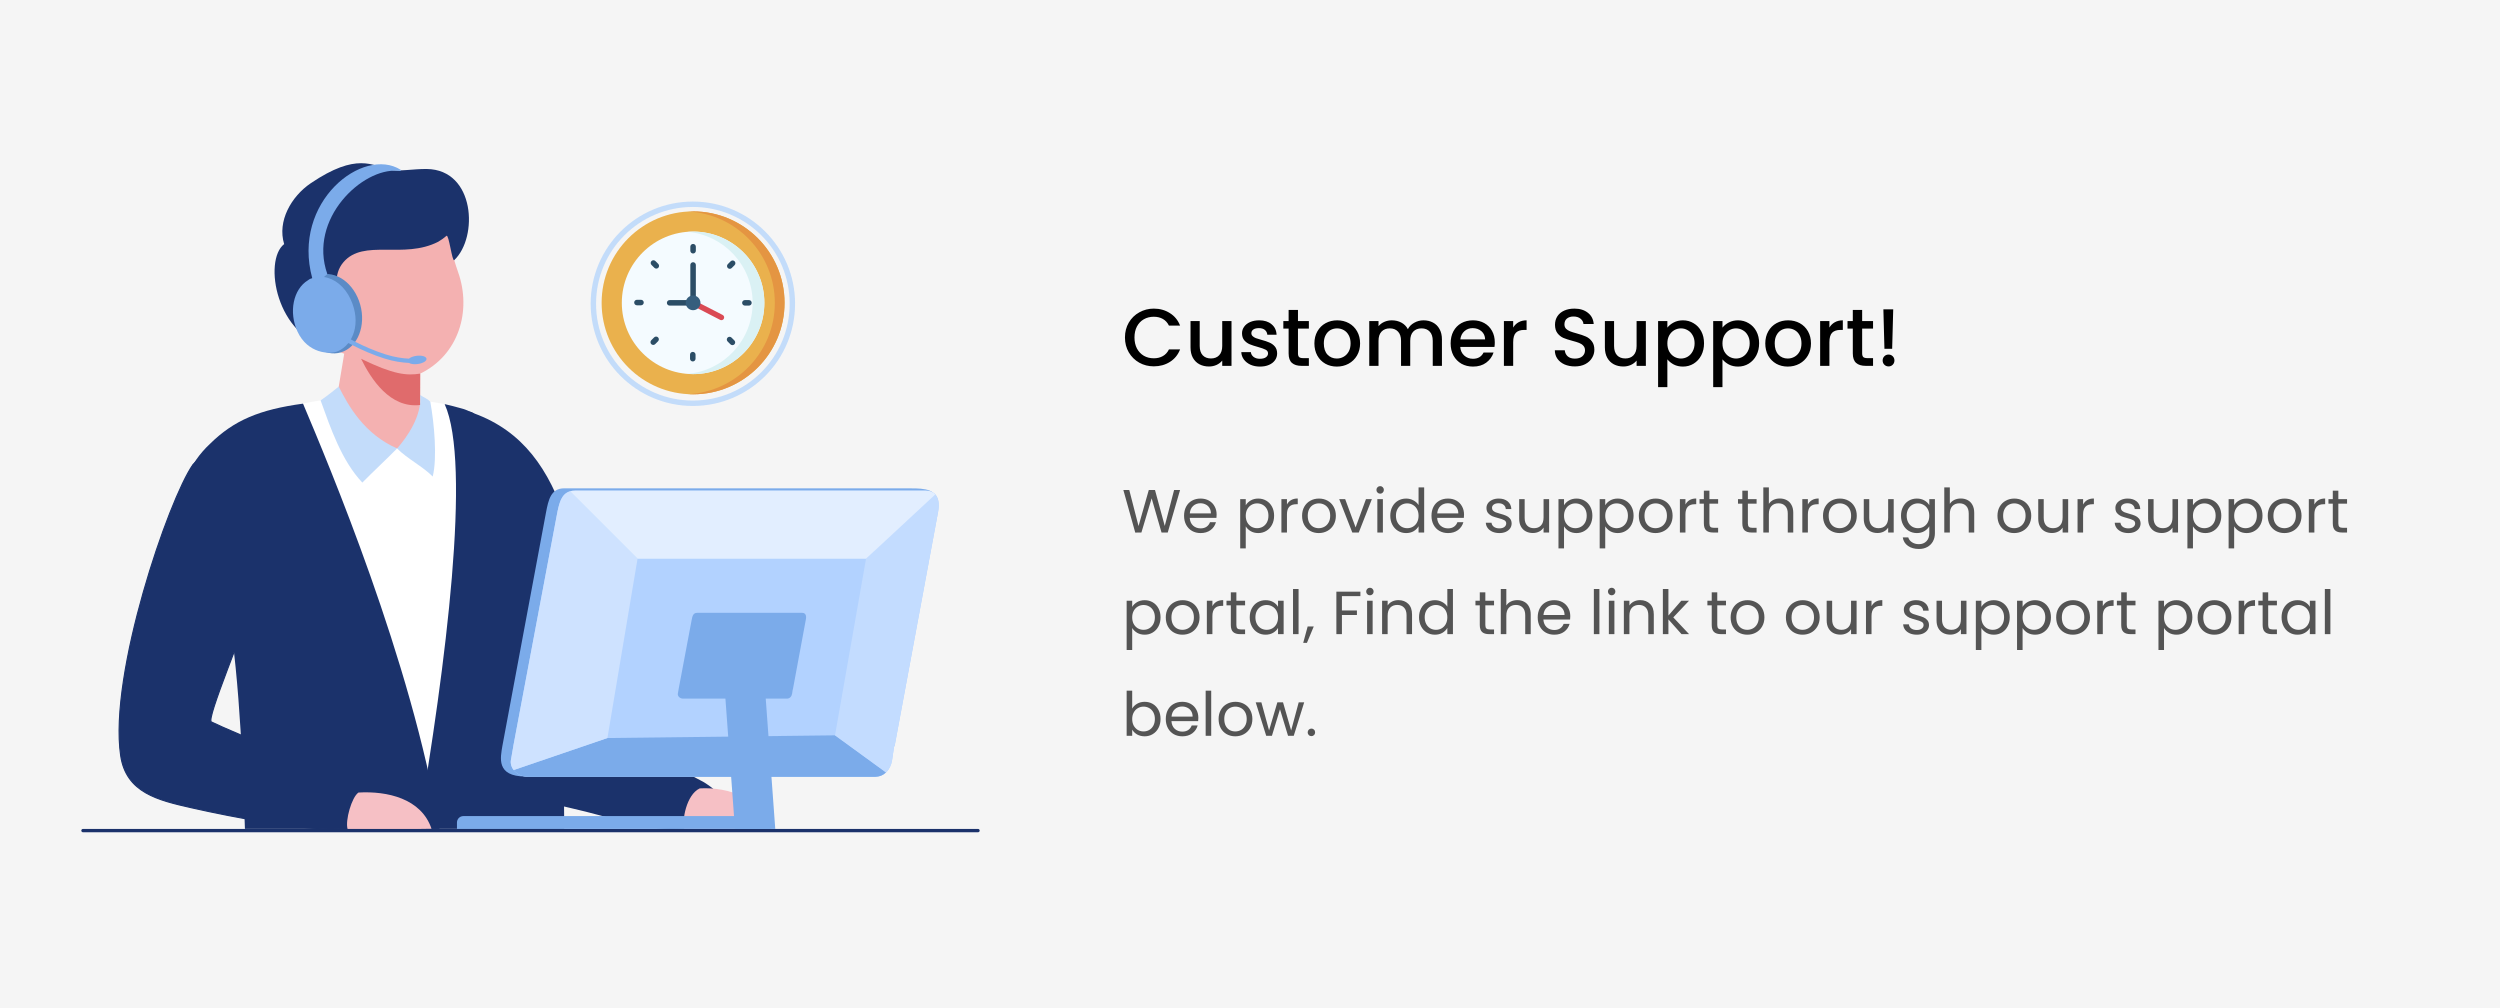 <?xml version="1.0" encoding="UTF-8"?>
<svg xmlns="http://www.w3.org/2000/svg" width="615" height="248" viewBox="0 0 615 248" fill="none">
  <rect width="615" height="248" fill="#F5F5F5"></rect>
  <path d="M290.295 120.545L287.265 131H285.735L283.305 122.585L280.785 131L279.27 131.015L276.345 120.545H277.8L280.08 129.41L282.6 120.545H284.13L286.53 129.38L288.825 120.545H290.295ZM299.289 126.575C299.289 126.835 299.274 127.11 299.244 127.4H292.674C292.724 128.21 292.999 128.845 293.499 129.305C294.009 129.755 294.624 129.98 295.344 129.98C295.934 129.98 296.424 129.845 296.814 129.575C297.214 129.295 297.494 128.925 297.654 128.465H299.124C298.904 129.255 298.464 129.9 297.804 130.4C297.144 130.89 296.324 131.135 295.344 131.135C294.564 131.135 293.864 130.96 293.244 130.61C292.634 130.26 292.154 129.765 291.804 129.125C291.454 128.475 291.279 127.725 291.279 126.875C291.279 126.025 291.449 125.28 291.789 124.64C292.129 124 292.604 123.51 293.214 123.17C293.834 122.82 294.544 122.645 295.344 122.645C296.124 122.645 296.814 122.815 297.414 123.155C298.014 123.495 298.474 123.965 298.794 124.565C299.124 125.155 299.289 125.825 299.289 126.575ZM297.879 126.29C297.879 125.77 297.764 125.325 297.534 124.955C297.304 124.575 296.989 124.29 296.589 124.1C296.199 123.9 295.764 123.8 295.284 123.8C294.594 123.8 294.004 124.02 293.514 124.46C293.034 124.9 292.759 125.51 292.689 126.29H297.879ZM306.455 124.295C306.725 123.825 307.125 123.435 307.655 123.125C308.195 122.805 308.82 122.645 309.53 122.645C310.26 122.645 310.92 122.82 311.51 123.17C312.11 123.52 312.58 124.015 312.92 124.655C313.26 125.285 313.43 126.02 313.43 126.86C313.43 127.69 313.26 128.43 312.92 129.08C312.58 129.73 312.11 130.235 311.51 130.595C310.92 130.955 310.26 131.135 309.53 131.135C308.83 131.135 308.21 130.98 307.67 130.67C307.14 130.35 306.735 129.955 306.455 129.485V134.9H305.09V122.78H306.455V124.295ZM312.035 126.86C312.035 126.24 311.91 125.7 311.66 125.24C311.41 124.78 311.07 124.43 310.64 124.19C310.22 123.95 309.755 123.83 309.245 123.83C308.745 123.83 308.28 123.955 307.85 124.205C307.43 124.445 307.09 124.8 306.83 125.27C306.58 125.73 306.455 126.265 306.455 126.875C306.455 127.495 306.58 128.04 306.83 128.51C307.09 128.97 307.43 129.325 307.85 129.575C308.28 129.815 308.745 129.935 309.245 129.935C309.755 129.935 310.22 129.815 310.64 129.575C311.07 129.325 311.41 128.97 311.66 128.51C311.91 128.04 312.035 127.49 312.035 126.86ZM316.591 124.115C316.831 123.645 317.171 123.28 317.611 123.02C318.061 122.76 318.606 122.63 319.246 122.63V124.04H318.886C317.356 124.04 316.591 124.87 316.591 126.53V131H315.226V122.78H316.591V124.115ZM324.407 131.135C323.637 131.135 322.937 130.96 322.307 130.61C321.687 130.26 321.197 129.765 320.837 129.125C320.487 128.475 320.312 127.725 320.312 126.875C320.312 126.035 320.492 125.295 320.852 124.655C321.222 124.005 321.722 123.51 322.352 123.17C322.982 122.82 323.687 122.645 324.467 122.645C325.247 122.645 325.952 122.82 326.582 123.17C327.212 123.51 327.707 124 328.067 124.64C328.437 125.28 328.622 126.025 328.622 126.875C328.622 127.725 328.432 128.475 328.052 129.125C327.682 129.765 327.177 130.26 326.537 130.61C325.897 130.96 325.187 131.135 324.407 131.135ZM324.407 129.935C324.897 129.935 325.357 129.82 325.787 129.59C326.217 129.36 326.562 129.015 326.822 128.555C327.092 128.095 327.227 127.535 327.227 126.875C327.227 126.215 327.097 125.655 326.837 125.195C326.577 124.735 326.237 124.395 325.817 124.175C325.397 123.945 324.942 123.83 324.452 123.83C323.952 123.83 323.492 123.945 323.072 124.175C322.662 124.395 322.332 124.735 322.082 125.195C321.832 125.655 321.707 126.215 321.707 126.875C321.707 127.545 321.827 128.11 322.067 128.57C322.317 129.03 322.647 129.375 323.057 129.605C323.467 129.825 323.917 129.935 324.407 129.935ZM333.477 129.74L336.027 122.78H337.482L334.257 131H332.667L329.442 122.78H330.912L333.477 129.74ZM339.53 121.445C339.27 121.445 339.05 121.355 338.87 121.175C338.69 120.995 338.6 120.775 338.6 120.515C338.6 120.255 338.69 120.035 338.87 119.855C339.05 119.675 339.27 119.585 339.53 119.585C339.78 119.585 339.99 119.675 340.16 119.855C340.34 120.035 340.43 120.255 340.43 120.515C340.43 120.775 340.34 120.995 340.16 121.175C339.99 121.355 339.78 121.445 339.53 121.445ZM340.19 122.78V131H338.825V122.78H340.19ZM342.006 126.86C342.006 126.02 342.176 125.285 342.516 124.655C342.856 124.015 343.321 123.52 343.911 123.17C344.511 122.82 345.181 122.645 345.921 122.645C346.561 122.645 347.156 122.795 347.706 123.095C348.256 123.385 348.676 123.77 348.966 124.25V119.9H350.346V131H348.966V129.455C348.696 129.945 348.296 130.35 347.766 130.67C347.236 130.98 346.616 131.135 345.906 131.135C345.176 131.135 344.511 130.955 343.911 130.595C343.321 130.235 342.856 129.73 342.516 129.08C342.176 128.43 342.006 127.69 342.006 126.86ZM348.966 126.875C348.966 126.255 348.841 125.715 348.591 125.255C348.341 124.795 348.001 124.445 347.571 124.205C347.151 123.955 346.686 123.83 346.176 123.83C345.666 123.83 345.201 123.95 344.781 124.19C344.361 124.43 344.026 124.78 343.776 125.24C343.526 125.7 343.401 126.24 343.401 126.86C343.401 127.49 343.526 128.04 343.776 128.51C344.026 128.97 344.361 129.325 344.781 129.575C345.201 129.815 345.666 129.935 346.176 129.935C346.686 129.935 347.151 129.815 347.571 129.575C348.001 129.325 348.341 128.97 348.591 128.51C348.841 128.04 348.966 127.495 348.966 126.875ZM360.153 126.575C360.153 126.835 360.138 127.11 360.108 127.4H353.538C353.588 128.21 353.863 128.845 354.363 129.305C354.873 129.755 355.488 129.98 356.208 129.98C356.798 129.98 357.288 129.845 357.678 129.575C358.078 129.295 358.358 128.925 358.518 128.465H359.988C359.768 129.255 359.328 129.9 358.668 130.4C358.008 130.89 357.188 131.135 356.208 131.135C355.428 131.135 354.728 130.96 354.108 130.61C353.498 130.26 353.018 129.765 352.668 129.125C352.318 128.475 352.143 127.725 352.143 126.875C352.143 126.025 352.313 125.28 352.653 124.64C352.993 124 353.468 123.51 354.078 123.17C354.698 122.82 355.408 122.645 356.208 122.645C356.988 122.645 357.678 122.815 358.278 123.155C358.878 123.495 359.338 123.965 359.658 124.565C359.988 125.155 360.153 125.825 360.153 126.575ZM358.743 126.29C358.743 125.77 358.628 125.325 358.398 124.955C358.168 124.575 357.853 124.29 357.453 124.1C357.063 123.9 356.628 123.8 356.148 123.8C355.458 123.8 354.868 124.02 354.378 124.46C353.898 124.9 353.623 125.51 353.553 126.29H358.743ZM368.864 131.135C368.234 131.135 367.669 131.03 367.169 130.82C366.669 130.6 366.274 130.3 365.984 129.92C365.694 129.53 365.534 129.085 365.504 128.585H366.914C366.954 128.995 367.144 129.33 367.484 129.59C367.834 129.85 368.289 129.98 368.849 129.98C369.369 129.98 369.779 129.865 370.079 129.635C370.379 129.405 370.529 129.115 370.529 128.765C370.529 128.405 370.369 128.14 370.049 127.97C369.729 127.79 369.234 127.615 368.564 127.445C367.954 127.285 367.454 127.125 367.064 126.965C366.684 126.795 366.354 126.55 366.074 126.23C365.804 125.9 365.669 125.47 365.669 124.94C365.669 124.52 365.794 124.135 366.044 123.785C366.294 123.435 366.649 123.16 367.109 122.96C367.569 122.75 368.094 122.645 368.684 122.645C369.594 122.645 370.329 122.875 370.889 123.335C371.449 123.795 371.749 124.425 371.789 125.225H370.424C370.394 124.795 370.219 124.45 369.899 124.19C369.589 123.93 369.169 123.8 368.639 123.8C368.149 123.8 367.759 123.905 367.469 124.115C367.179 124.325 367.034 124.6 367.034 124.94C367.034 125.21 367.119 125.435 367.289 125.615C367.469 125.785 367.689 125.925 367.949 126.035C368.219 126.135 368.589 126.25 369.059 126.38C369.649 126.54 370.129 126.7 370.499 126.86C370.869 127.01 371.184 127.24 371.444 127.55C371.714 127.86 371.854 128.265 371.864 128.765C371.864 129.215 371.739 129.62 371.489 129.98C371.239 130.34 370.884 130.625 370.424 130.835C369.974 131.035 369.454 131.135 368.864 131.135ZM381.081 122.78V131H379.716V129.785C379.456 130.205 379.091 130.535 378.621 130.775C378.161 131.005 377.651 131.12 377.091 131.12C376.451 131.12 375.876 130.99 375.366 130.73C374.856 130.46 374.451 130.06 374.151 129.53C373.861 129 373.716 128.355 373.716 127.595V122.78H375.066V127.415C375.066 128.225 375.271 128.85 375.681 129.29C376.091 129.72 376.651 129.935 377.361 129.935C378.091 129.935 378.666 129.71 379.086 129.26C379.506 128.81 379.716 128.155 379.716 127.295V122.78H381.081ZM384.75 124.295C385.02 123.825 385.42 123.435 385.95 123.125C386.49 122.805 387.115 122.645 387.825 122.645C388.555 122.645 389.215 122.82 389.805 123.17C390.405 123.52 390.875 124.015 391.215 124.655C391.555 125.285 391.725 126.02 391.725 126.86C391.725 127.69 391.555 128.43 391.215 129.08C390.875 129.73 390.405 130.235 389.805 130.595C389.215 130.955 388.555 131.135 387.825 131.135C387.125 131.135 386.505 130.98 385.965 130.67C385.435 130.35 385.03 129.955 384.75 129.485V134.9H383.385V122.78H384.75V124.295ZM390.33 126.86C390.33 126.24 390.205 125.7 389.955 125.24C389.705 124.78 389.365 124.43 388.935 124.19C388.515 123.95 388.05 123.83 387.54 123.83C387.04 123.83 386.575 123.955 386.145 124.205C385.725 124.445 385.385 124.8 385.125 125.27C384.875 125.73 384.75 126.265 384.75 126.875C384.75 127.495 384.875 128.04 385.125 128.51C385.385 128.97 385.725 129.325 386.145 129.575C386.575 129.815 387.04 129.935 387.54 129.935C388.05 129.935 388.515 129.815 388.935 129.575C389.365 129.325 389.705 128.97 389.955 128.51C390.205 128.04 390.33 127.49 390.33 126.86ZM394.887 124.295C395.157 123.825 395.557 123.435 396.087 123.125C396.627 122.805 397.252 122.645 397.962 122.645C398.692 122.645 399.352 122.82 399.942 123.17C400.542 123.52 401.012 124.015 401.352 124.655C401.692 125.285 401.862 126.02 401.862 126.86C401.862 127.69 401.692 128.43 401.352 129.08C401.012 129.73 400.542 130.235 399.942 130.595C399.352 130.955 398.692 131.135 397.962 131.135C397.262 131.135 396.642 130.98 396.102 130.67C395.572 130.35 395.167 129.955 394.887 129.485V134.9H393.522V122.78H394.887V124.295ZM400.467 126.86C400.467 126.24 400.342 125.7 400.092 125.24C399.842 124.78 399.502 124.43 399.072 124.19C398.652 123.95 398.187 123.83 397.677 123.83C397.177 123.83 396.712 123.955 396.282 124.205C395.862 124.445 395.522 124.8 395.262 125.27C395.012 125.73 394.887 126.265 394.887 126.875C394.887 127.495 395.012 128.04 395.262 128.51C395.522 128.97 395.862 129.325 396.282 129.575C396.712 129.815 397.177 129.935 397.677 129.935C398.187 129.935 398.652 129.815 399.072 129.575C399.502 129.325 399.842 128.97 400.092 128.51C400.342 128.04 400.467 127.49 400.467 126.86ZM407.244 131.135C406.474 131.135 405.774 130.96 405.144 130.61C404.524 130.26 404.034 129.765 403.674 129.125C403.324 128.475 403.149 127.725 403.149 126.875C403.149 126.035 403.329 125.295 403.689 124.655C404.059 124.005 404.559 123.51 405.189 123.17C405.819 122.82 406.524 122.645 407.304 122.645C408.084 122.645 408.789 122.82 409.419 123.17C410.049 123.51 410.544 124 410.904 124.64C411.274 125.28 411.459 126.025 411.459 126.875C411.459 127.725 411.269 128.475 410.889 129.125C410.519 129.765 410.014 130.26 409.374 130.61C408.734 130.96 408.024 131.135 407.244 131.135ZM407.244 129.935C407.734 129.935 408.194 129.82 408.624 129.59C409.054 129.36 409.399 129.015 409.659 128.555C409.929 128.095 410.064 127.535 410.064 126.875C410.064 126.215 409.934 125.655 409.674 125.195C409.414 124.735 409.074 124.395 408.654 124.175C408.234 123.945 407.779 123.83 407.289 123.83C406.789 123.83 406.329 123.945 405.909 124.175C405.499 124.395 405.169 124.735 404.919 125.195C404.669 125.655 404.544 126.215 404.544 126.875C404.544 127.545 404.664 128.11 404.904 128.57C405.154 129.03 405.484 129.375 405.894 129.605C406.304 129.825 406.754 129.935 407.244 129.935ZM414.619 124.115C414.859 123.645 415.199 123.28 415.639 123.02C416.089 122.76 416.634 122.63 417.274 122.63V124.04H416.914C415.384 124.04 414.619 124.87 414.619 126.53V131H413.254V122.78H414.619V124.115ZM420.514 123.905V128.75C420.514 129.15 420.599 129.435 420.769 129.605C420.939 129.765 421.234 129.845 421.654 129.845H422.659V131H421.429C420.669 131 420.099 130.825 419.719 130.475C419.339 130.125 419.149 129.55 419.149 128.75V123.905H418.084V122.78H419.149V120.71H420.514V122.78H422.659V123.905H420.514ZM429.977 123.905V128.75C429.977 129.15 430.062 129.435 430.232 129.605C430.402 129.765 430.697 129.845 431.117 129.845H432.122V131H430.892C430.132 131 429.562 130.825 429.182 130.475C428.802 130.125 428.612 129.55 428.612 128.75V123.905H427.547V122.78H428.612V120.71H429.977V122.78H432.122V123.905H429.977ZM437.856 122.63C438.476 122.63 439.036 122.765 439.536 123.035C440.036 123.295 440.426 123.69 440.706 124.22C440.996 124.75 441.141 125.395 441.141 126.155V131H439.791V126.35C439.791 125.53 439.586 124.905 439.176 124.475C438.766 124.035 438.206 123.815 437.496 123.815C436.776 123.815 436.201 124.04 435.771 124.49C435.351 124.94 435.141 125.595 435.141 126.455V131H433.776V119.9H435.141V123.95C435.411 123.53 435.781 123.205 436.251 122.975C436.731 122.745 437.266 122.63 437.856 122.63ZM444.736 124.115C444.976 123.645 445.316 123.28 445.756 123.02C446.206 122.76 446.751 122.63 447.391 122.63V124.04H447.031C445.501 124.04 444.736 124.87 444.736 126.53V131H443.371V122.78H444.736V124.115ZM452.552 131.135C451.782 131.135 451.082 130.96 450.452 130.61C449.832 130.26 449.342 129.765 448.982 129.125C448.632 128.475 448.457 127.725 448.457 126.875C448.457 126.035 448.637 125.295 448.997 124.655C449.367 124.005 449.867 123.51 450.497 123.17C451.127 122.82 451.832 122.645 452.612 122.645C453.392 122.645 454.097 122.82 454.727 123.17C455.357 123.51 455.852 124 456.212 124.64C456.582 125.28 456.767 126.025 456.767 126.875C456.767 127.725 456.577 128.475 456.197 129.125C455.827 129.765 455.322 130.26 454.682 130.61C454.042 130.96 453.332 131.135 452.552 131.135ZM452.552 129.935C453.042 129.935 453.502 129.82 453.932 129.59C454.362 129.36 454.707 129.015 454.967 128.555C455.237 128.095 455.372 127.535 455.372 126.875C455.372 126.215 455.242 125.655 454.982 125.195C454.722 124.735 454.382 124.395 453.962 124.175C453.542 123.945 453.087 123.83 452.597 123.83C452.097 123.83 451.637 123.945 451.217 124.175C450.807 124.395 450.477 124.735 450.227 125.195C449.977 125.655 449.852 126.215 449.852 126.875C449.852 127.545 449.972 128.11 450.212 128.57C450.462 129.03 450.792 129.375 451.202 129.605C451.612 129.825 452.062 129.935 452.552 129.935ZM465.851 122.78V131H464.486V129.785C464.226 130.205 463.861 130.535 463.391 130.775C462.931 131.005 462.421 131.12 461.861 131.12C461.221 131.12 460.646 130.99 460.136 130.73C459.626 130.46 459.221 130.06 458.921 129.53C458.631 129 458.486 128.355 458.486 127.595V122.78H459.836V127.415C459.836 128.225 460.041 128.85 460.451 129.29C460.861 129.72 461.421 129.935 462.131 129.935C462.861 129.935 463.436 129.71 463.856 129.26C464.276 128.81 464.486 128.155 464.486 127.295V122.78H465.851ZM471.546 122.645C472.256 122.645 472.876 122.8 473.406 123.11C473.946 123.42 474.346 123.81 474.606 124.28V122.78H475.986V131.18C475.986 131.93 475.826 132.595 475.506 133.175C475.186 133.765 474.726 134.225 474.126 134.555C473.536 134.885 472.846 135.05 472.056 135.05C470.976 135.05 470.076 134.795 469.356 134.285C468.636 133.775 468.211 133.08 468.081 132.2H469.431C469.581 132.7 469.891 133.1 470.361 133.4C470.831 133.71 471.396 133.865 472.056 133.865C472.806 133.865 473.416 133.63 473.886 133.16C474.366 132.69 474.606 132.03 474.606 131.18V129.455C474.336 129.935 473.936 130.335 473.406 130.655C472.876 130.975 472.256 131.135 471.546 131.135C470.816 131.135 470.151 130.955 469.551 130.595C468.961 130.235 468.496 129.73 468.156 129.08C467.816 128.43 467.646 127.69 467.646 126.86C467.646 126.02 467.816 125.285 468.156 124.655C468.496 124.015 468.961 123.52 469.551 123.17C470.151 122.82 470.816 122.645 471.546 122.645ZM474.606 126.875C474.606 126.255 474.481 125.715 474.231 125.255C473.981 124.795 473.641 124.445 473.211 124.205C472.791 123.955 472.326 123.83 471.816 123.83C471.306 123.83 470.841 123.95 470.421 124.19C470.001 124.43 469.666 124.78 469.416 125.24C469.166 125.7 469.041 126.24 469.041 126.86C469.041 127.49 469.166 128.04 469.416 128.51C469.666 128.97 470.001 129.325 470.421 129.575C470.841 129.815 471.306 129.935 471.816 129.935C472.326 129.935 472.791 129.815 473.211 129.575C473.641 129.325 473.981 128.97 474.231 128.51C474.481 128.04 474.606 127.495 474.606 126.875ZM482.373 122.63C482.993 122.63 483.553 122.765 484.053 123.035C484.553 123.295 484.943 123.69 485.223 124.22C485.513 124.75 485.658 125.395 485.658 126.155V131H484.308V126.35C484.308 125.53 484.103 124.905 483.693 124.475C483.283 124.035 482.723 123.815 482.013 123.815C481.293 123.815 480.718 124.04 480.288 124.49C479.868 124.94 479.658 125.595 479.658 126.455V131H478.293V119.9H479.658V123.95C479.928 123.53 480.298 123.205 480.768 122.975C481.248 122.745 481.783 122.63 482.373 122.63ZM495.471 131.135C494.701 131.135 494.001 130.96 493.371 130.61C492.751 130.26 492.261 129.765 491.901 129.125C491.551 128.475 491.376 127.725 491.376 126.875C491.376 126.035 491.556 125.295 491.916 124.655C492.286 124.005 492.786 123.51 493.416 123.17C494.046 122.82 494.751 122.645 495.531 122.645C496.311 122.645 497.016 122.82 497.646 123.17C498.276 123.51 498.771 124 499.131 124.64C499.501 125.28 499.686 126.025 499.686 126.875C499.686 127.725 499.496 128.475 499.116 129.125C498.746 129.765 498.241 130.26 497.601 130.61C496.961 130.96 496.251 131.135 495.471 131.135ZM495.471 129.935C495.961 129.935 496.421 129.82 496.851 129.59C497.281 129.36 497.626 129.015 497.886 128.555C498.156 128.095 498.291 127.535 498.291 126.875C498.291 126.215 498.161 125.655 497.901 125.195C497.641 124.735 497.301 124.395 496.881 124.175C496.461 123.945 496.006 123.83 495.516 123.83C495.016 123.83 494.556 123.945 494.136 124.175C493.726 124.395 493.396 124.735 493.146 125.195C492.896 125.655 492.771 126.215 492.771 126.875C492.771 127.545 492.891 128.11 493.131 128.57C493.381 129.03 493.711 129.375 494.121 129.605C494.531 129.825 494.981 129.935 495.471 129.935ZM508.771 122.78V131H507.406V129.785C507.146 130.205 506.781 130.535 506.311 130.775C505.851 131.005 505.341 131.12 504.781 131.12C504.141 131.12 503.566 130.99 503.056 130.73C502.546 130.46 502.141 130.06 501.841 129.53C501.551 129 501.406 128.355 501.406 127.595V122.78H502.756V127.415C502.756 128.225 502.961 128.85 503.371 129.29C503.781 129.72 504.341 129.935 505.051 129.935C505.781 129.935 506.356 129.71 506.776 129.26C507.196 128.81 507.406 128.155 507.406 127.295V122.78H508.771ZM512.441 124.115C512.681 123.645 513.021 123.28 513.461 123.02C513.911 122.76 514.456 122.63 515.096 122.63V124.04H514.736C513.206 124.04 512.441 124.87 512.441 126.53V131H511.076V122.78H512.441V124.115ZM523.581 131.135C522.951 131.135 522.386 131.03 521.886 130.82C521.386 130.6 520.991 130.3 520.701 129.92C520.411 129.53 520.251 129.085 520.221 128.585H521.631C521.671 128.995 521.861 129.33 522.201 129.59C522.551 129.85 523.006 129.98 523.566 129.98C524.086 129.98 524.496 129.865 524.796 129.635C525.096 129.405 525.246 129.115 525.246 128.765C525.246 128.405 525.086 128.14 524.766 127.97C524.446 127.79 523.951 127.615 523.281 127.445C522.671 127.285 522.171 127.125 521.781 126.965C521.401 126.795 521.071 126.55 520.791 126.23C520.521 125.9 520.386 125.47 520.386 124.94C520.386 124.52 520.511 124.135 520.761 123.785C521.011 123.435 521.366 123.16 521.826 122.96C522.286 122.75 522.811 122.645 523.401 122.645C524.311 122.645 525.046 122.875 525.606 123.335C526.166 123.795 526.466 124.425 526.506 125.225H525.141C525.111 124.795 524.936 124.45 524.616 124.19C524.306 123.93 523.886 123.8 523.356 123.8C522.866 123.8 522.476 123.905 522.186 124.115C521.896 124.325 521.751 124.6 521.751 124.94C521.751 125.21 521.836 125.435 522.006 125.615C522.186 125.785 522.406 125.925 522.666 126.035C522.936 126.135 523.306 126.25 523.776 126.38C524.366 126.54 524.846 126.7 525.216 126.86C525.586 127.01 525.901 127.24 526.161 127.55C526.431 127.86 526.571 128.265 526.581 128.765C526.581 129.215 526.456 129.62 526.206 129.98C525.956 130.34 525.601 130.625 525.141 130.835C524.691 131.035 524.171 131.135 523.581 131.135ZM535.798 122.78V131H534.433V129.785C534.173 130.205 533.808 130.535 533.338 130.775C532.878 131.005 532.368 131.12 531.808 131.12C531.168 131.12 530.593 130.99 530.083 130.73C529.573 130.46 529.168 130.06 528.868 129.53C528.578 129 528.433 128.355 528.433 127.595V122.78H529.783V127.415C529.783 128.225 529.988 128.85 530.398 129.29C530.808 129.72 531.368 129.935 532.078 129.935C532.808 129.935 533.383 129.71 533.803 129.26C534.223 128.81 534.433 128.155 534.433 127.295V122.78H535.798ZM539.467 124.295C539.737 123.825 540.137 123.435 540.667 123.125C541.207 122.805 541.832 122.645 542.542 122.645C543.272 122.645 543.932 122.82 544.522 123.17C545.122 123.52 545.592 124.015 545.932 124.655C546.272 125.285 546.442 126.02 546.442 126.86C546.442 127.69 546.272 128.43 545.932 129.08C545.592 129.73 545.122 130.235 544.522 130.595C543.932 130.955 543.272 131.135 542.542 131.135C541.842 131.135 541.222 130.98 540.682 130.67C540.152 130.35 539.747 129.955 539.467 129.485V134.9H538.102V122.78H539.467V124.295ZM545.047 126.86C545.047 126.24 544.922 125.7 544.672 125.24C544.422 124.78 544.082 124.43 543.652 124.19C543.232 123.95 542.767 123.83 542.257 123.83C541.757 123.83 541.292 123.955 540.862 124.205C540.442 124.445 540.102 124.8 539.842 125.27C539.592 125.73 539.467 126.265 539.467 126.875C539.467 127.495 539.592 128.04 539.842 128.51C540.102 128.97 540.442 129.325 540.862 129.575C541.292 129.815 541.757 129.935 542.257 129.935C542.767 129.935 543.232 129.815 543.652 129.575C544.082 129.325 544.422 128.97 544.672 128.51C544.922 128.04 545.047 127.49 545.047 126.86ZM549.604 124.295C549.874 123.825 550.274 123.435 550.804 123.125C551.344 122.805 551.969 122.645 552.679 122.645C553.409 122.645 554.069 122.82 554.659 123.17C555.259 123.52 555.729 124.015 556.069 124.655C556.409 125.285 556.579 126.02 556.579 126.86C556.579 127.69 556.409 128.43 556.069 129.08C555.729 129.73 555.259 130.235 554.659 130.595C554.069 130.955 553.409 131.135 552.679 131.135C551.979 131.135 551.359 130.98 550.819 130.67C550.289 130.35 549.884 129.955 549.604 129.485V134.9H548.239V122.78H549.604V124.295ZM555.184 126.86C555.184 126.24 555.059 125.7 554.809 125.24C554.559 124.78 554.219 124.43 553.789 124.19C553.369 123.95 552.904 123.83 552.394 123.83C551.894 123.83 551.429 123.955 550.999 124.205C550.579 124.445 550.239 124.8 549.979 125.27C549.729 125.73 549.604 126.265 549.604 126.875C549.604 127.495 549.729 128.04 549.979 128.51C550.239 128.97 550.579 129.325 550.999 129.575C551.429 129.815 551.894 129.935 552.394 129.935C552.904 129.935 553.369 129.815 553.789 129.575C554.219 129.325 554.559 128.97 554.809 128.51C555.059 128.04 555.184 127.49 555.184 126.86ZM561.961 131.135C561.191 131.135 560.491 130.96 559.861 130.61C559.241 130.26 558.751 129.765 558.391 129.125C558.041 128.475 557.866 127.725 557.866 126.875C557.866 126.035 558.046 125.295 558.406 124.655C558.776 124.005 559.276 123.51 559.906 123.17C560.536 122.82 561.241 122.645 562.021 122.645C562.801 122.645 563.506 122.82 564.136 123.17C564.766 123.51 565.261 124 565.621 124.64C565.991 125.28 566.176 126.025 566.176 126.875C566.176 127.725 565.986 128.475 565.606 129.125C565.236 129.765 564.731 130.26 564.091 130.61C563.451 130.96 562.741 131.135 561.961 131.135ZM561.961 129.935C562.451 129.935 562.911 129.82 563.341 129.59C563.771 129.36 564.116 129.015 564.376 128.555C564.646 128.095 564.781 127.535 564.781 126.875C564.781 126.215 564.651 125.655 564.391 125.195C564.131 124.735 563.791 124.395 563.371 124.175C562.951 123.945 562.496 123.83 562.006 123.83C561.506 123.83 561.046 123.945 560.626 124.175C560.216 124.395 559.886 124.735 559.636 125.195C559.386 125.655 559.261 126.215 559.261 126.875C559.261 127.545 559.381 128.11 559.621 128.57C559.871 129.03 560.201 129.375 560.611 129.605C561.021 129.825 561.471 129.935 561.961 129.935ZM569.335 124.115C569.575 123.645 569.915 123.28 570.355 123.02C570.805 122.76 571.35 122.63 571.99 122.63V124.04H571.63C570.1 124.04 569.335 124.87 569.335 126.53V131H567.97V122.78H569.335V124.115ZM575.231 123.905V128.75C575.231 129.15 575.316 129.435 575.486 129.605C575.656 129.765 575.951 129.845 576.371 129.845H577.376V131H576.146C575.386 131 574.816 130.825 574.436 130.475C574.056 130.125 573.866 129.55 573.866 128.75V123.905H572.801V122.78H573.866V120.71H575.231V122.78H577.376V123.905H575.231ZM278.52 149.295C278.79 148.825 279.19 148.435 279.72 148.125C280.26 147.805 280.885 147.645 281.595 147.645C282.325 147.645 282.985 147.82 283.575 148.17C284.175 148.52 284.645 149.015 284.985 149.655C285.325 150.285 285.495 151.02 285.495 151.86C285.495 152.69 285.325 153.43 284.985 154.08C284.645 154.73 284.175 155.235 283.575 155.595C282.985 155.955 282.325 156.135 281.595 156.135C280.895 156.135 280.275 155.98 279.735 155.67C279.205 155.35 278.8 154.955 278.52 154.485V159.9H277.155V147.78H278.52V149.295ZM284.1 151.86C284.1 151.24 283.975 150.7 283.725 150.24C283.475 149.78 283.135 149.43 282.705 149.19C282.285 148.95 281.82 148.83 281.31 148.83C280.81 148.83 280.345 148.955 279.915 149.205C279.495 149.445 279.155 149.8 278.895 150.27C278.645 150.73 278.52 151.265 278.52 151.875C278.52 152.495 278.645 153.04 278.895 153.51C279.155 153.97 279.495 154.325 279.915 154.575C280.345 154.815 280.81 154.935 281.31 154.935C281.82 154.935 282.285 154.815 282.705 154.575C283.135 154.325 283.475 153.97 283.725 153.51C283.975 153.04 284.1 152.49 284.1 151.86ZM290.877 156.135C290.107 156.135 289.407 155.96 288.777 155.61C288.157 155.26 287.667 154.765 287.307 154.125C286.957 153.475 286.782 152.725 286.782 151.875C286.782 151.035 286.962 150.295 287.322 149.655C287.692 149.005 288.192 148.51 288.822 148.17C289.452 147.82 290.157 147.645 290.937 147.645C291.717 147.645 292.422 147.82 293.052 148.17C293.682 148.51 294.177 149 294.537 149.64C294.907 150.28 295.092 151.025 295.092 151.875C295.092 152.725 294.902 153.475 294.522 154.125C294.152 154.765 293.647 155.26 293.007 155.61C292.367 155.96 291.657 156.135 290.877 156.135ZM290.877 154.935C291.367 154.935 291.827 154.82 292.257 154.59C292.687 154.36 293.032 154.015 293.292 153.555C293.562 153.095 293.697 152.535 293.697 151.875C293.697 151.215 293.567 150.655 293.307 150.195C293.047 149.735 292.707 149.395 292.287 149.175C291.867 148.945 291.412 148.83 290.922 148.83C290.422 148.83 289.962 148.945 289.542 149.175C289.132 149.395 288.802 149.735 288.552 150.195C288.302 150.655 288.177 151.215 288.177 151.875C288.177 152.545 288.297 153.11 288.537 153.57C288.787 154.03 289.117 154.375 289.527 154.605C289.937 154.825 290.387 154.935 290.877 154.935ZM298.251 149.115C298.491 148.645 298.831 148.28 299.271 148.02C299.721 147.76 300.266 147.63 300.906 147.63V149.04H300.546C299.016 149.04 298.251 149.87 298.251 151.53V156H296.886V147.78H298.251V149.115ZM304.147 148.905V153.75C304.147 154.15 304.232 154.435 304.402 154.605C304.572 154.765 304.867 154.845 305.287 154.845H306.292V156H305.062C304.302 156 303.732 155.825 303.352 155.475C302.972 155.125 302.782 154.55 302.782 153.75V148.905H301.717V147.78H302.782V145.71H304.147V147.78H306.292V148.905H304.147ZM307.436 151.86C307.436 151.02 307.606 150.285 307.946 149.655C308.286 149.015 308.751 148.52 309.341 148.17C309.941 147.82 310.606 147.645 311.336 147.645C312.056 147.645 312.681 147.8 313.211 148.11C313.741 148.42 314.136 148.81 314.396 149.28V147.78H315.776V156H314.396V154.47C314.126 154.95 313.721 155.35 313.181 155.67C312.651 155.98 312.031 156.135 311.321 156.135C310.591 156.135 309.931 155.955 309.341 155.595C308.751 155.235 308.286 154.73 307.946 154.08C307.606 153.43 307.436 152.69 307.436 151.86ZM314.396 151.875C314.396 151.255 314.271 150.715 314.021 150.255C313.771 149.795 313.431 149.445 313.001 149.205C312.581 148.955 312.116 148.83 311.606 148.83C311.096 148.83 310.631 148.95 310.211 149.19C309.791 149.43 309.456 149.78 309.206 150.24C308.956 150.7 308.831 151.24 308.831 151.86C308.831 152.49 308.956 153.04 309.206 153.51C309.456 153.97 309.791 154.325 310.211 154.575C310.631 154.815 311.096 154.935 311.606 154.935C312.116 154.935 312.581 154.815 313.001 154.575C313.431 154.325 313.771 153.97 314.021 153.51C314.271 153.04 314.396 152.495 314.396 151.875ZM319.448 144.9V156H318.083V144.9H319.448ZM323.184 154.11L321.504 158.145H320.589L321.684 154.11H323.184ZM334.657 145.545V146.655H330.112V150.18H333.802V151.29H330.112V156H328.747V145.545H334.657ZM337.01 146.445C336.75 146.445 336.53 146.355 336.35 146.175C336.17 145.995 336.08 145.775 336.08 145.515C336.08 145.255 336.17 145.035 336.35 144.855C336.53 144.675 336.75 144.585 337.01 144.585C337.26 144.585 337.47 144.675 337.64 144.855C337.82 145.035 337.91 145.255 337.91 145.515C337.91 145.775 337.82 145.995 337.64 146.175C337.47 146.355 337.26 146.445 337.01 146.445ZM337.67 147.78V156H336.305V147.78H337.67ZM344.002 147.63C345.002 147.63 345.812 147.935 346.432 148.545C347.052 149.145 347.362 150.015 347.362 151.155V156H346.012V151.35C346.012 150.53 345.807 149.905 345.397 149.475C344.987 149.035 344.427 148.815 343.717 148.815C342.997 148.815 342.422 149.04 341.992 149.49C341.572 149.94 341.362 150.595 341.362 151.455V156H339.997V147.78H341.362V148.95C341.632 148.53 341.997 148.205 342.457 147.975C342.927 147.745 343.442 147.63 344.002 147.63ZM349.082 151.86C349.082 151.02 349.252 150.285 349.592 149.655C349.932 149.015 350.397 148.52 350.987 148.17C351.587 147.82 352.257 147.645 352.997 147.645C353.637 147.645 354.232 147.795 354.782 148.095C355.332 148.385 355.752 148.77 356.042 149.25V144.9H357.422V156H356.042V154.455C355.772 154.945 355.372 155.35 354.842 155.67C354.312 155.98 353.692 156.135 352.982 156.135C352.252 156.135 351.587 155.955 350.987 155.595C350.397 155.235 349.932 154.73 349.592 154.08C349.252 153.43 349.082 152.69 349.082 151.86ZM356.042 151.875C356.042 151.255 355.917 150.715 355.667 150.255C355.417 149.795 355.077 149.445 354.647 149.205C354.227 148.955 353.762 148.83 353.252 148.83C352.742 148.83 352.277 148.95 351.857 149.19C351.437 149.43 351.102 149.78 350.852 150.24C350.602 150.7 350.477 151.24 350.477 151.86C350.477 152.49 350.602 153.04 350.852 153.51C351.102 153.97 351.437 154.325 351.857 154.575C352.277 154.815 352.742 154.935 353.252 154.935C353.762 154.935 354.227 154.815 354.647 154.575C355.077 154.325 355.417 153.97 355.667 153.51C355.917 153.04 356.042 152.495 356.042 151.875ZM365.392 148.905V153.75C365.392 154.15 365.477 154.435 365.647 154.605C365.817 154.765 366.112 154.845 366.532 154.845H367.537V156H366.307C365.547 156 364.977 155.825 364.597 155.475C364.217 155.125 364.027 154.55 364.027 153.75V148.905H362.962V147.78H364.027V145.71H365.392V147.78H367.537V148.905H365.392ZM373.271 147.63C373.891 147.63 374.451 147.765 374.951 148.035C375.451 148.295 375.841 148.69 376.121 149.22C376.411 149.75 376.556 150.395 376.556 151.155V156H375.206V151.35C375.206 150.53 375.001 149.905 374.591 149.475C374.181 149.035 373.621 148.815 372.911 148.815C372.191 148.815 371.616 149.04 371.186 149.49C370.766 149.94 370.556 150.595 370.556 151.455V156H369.191V144.9H370.556V148.95C370.826 148.53 371.196 148.205 371.666 147.975C372.146 147.745 372.681 147.63 373.271 147.63ZM386.286 151.575C386.286 151.835 386.271 152.11 386.241 152.4H379.671C379.721 153.21 379.996 153.845 380.496 154.305C381.006 154.755 381.621 154.98 382.341 154.98C382.931 154.98 383.421 154.845 383.811 154.575C384.211 154.295 384.491 153.925 384.651 153.465H386.121C385.901 154.255 385.461 154.9 384.801 155.4C384.141 155.89 383.321 156.135 382.341 156.135C381.561 156.135 380.861 155.96 380.241 155.61C379.631 155.26 379.151 154.765 378.801 154.125C378.451 153.475 378.276 152.725 378.276 151.875C378.276 151.025 378.446 150.28 378.786 149.64C379.126 149 379.601 148.51 380.211 148.17C380.831 147.82 381.541 147.645 382.341 147.645C383.121 147.645 383.811 147.815 384.411 148.155C385.011 148.495 385.471 148.965 385.791 149.565C386.121 150.155 386.286 150.825 386.286 151.575ZM384.876 151.29C384.876 150.77 384.761 150.325 384.531 149.955C384.301 149.575 383.986 149.29 383.586 149.1C383.196 148.9 382.761 148.8 382.281 148.8C381.591 148.8 381.001 149.02 380.511 149.46C380.031 149.9 379.756 150.51 379.686 151.29H384.876ZM393.452 144.9V156H392.087V144.9H393.452ZM396.483 146.445C396.223 146.445 396.003 146.355 395.823 146.175C395.643 145.995 395.553 145.775 395.553 145.515C395.553 145.255 395.643 145.035 395.823 144.855C396.003 144.675 396.223 144.585 396.483 144.585C396.733 144.585 396.943 144.675 397.113 144.855C397.293 145.035 397.383 145.255 397.383 145.515C397.383 145.775 397.293 145.995 397.113 146.175C396.943 146.355 396.733 146.445 396.483 146.445ZM397.143 147.78V156H395.778V147.78H397.143ZM403.474 147.63C404.474 147.63 405.284 147.935 405.904 148.545C406.524 149.145 406.834 150.015 406.834 151.155V156H405.484V151.35C405.484 150.53 405.279 149.905 404.869 149.475C404.459 149.035 403.899 148.815 403.189 148.815C402.469 148.815 401.894 149.04 401.464 149.49C401.044 149.94 400.834 150.595 400.834 151.455V156H399.469V147.78H400.834V148.95C401.104 148.53 401.469 148.205 401.929 147.975C402.399 147.745 402.914 147.63 403.474 147.63ZM413.654 156L410.429 152.37V156H409.064V144.9H410.429V151.425L413.594 147.78H415.499L411.629 151.875L415.514 156H413.654ZM422.448 148.905V153.75C422.448 154.15 422.533 154.435 422.703 154.605C422.873 154.765 423.168 154.845 423.588 154.845H424.593V156H423.363C422.603 156 422.033 155.825 421.653 155.475C421.273 155.125 421.083 154.55 421.083 153.75V148.905H420.018V147.78H421.083V145.71H422.448V147.78H424.593V148.905H422.448ZM429.832 156.135C429.062 156.135 428.362 155.96 427.732 155.61C427.112 155.26 426.622 154.765 426.262 154.125C425.912 153.475 425.737 152.725 425.737 151.875C425.737 151.035 425.917 150.295 426.277 149.655C426.647 149.005 427.147 148.51 427.777 148.17C428.407 147.82 429.112 147.645 429.892 147.645C430.672 147.645 431.377 147.82 432.007 148.17C432.637 148.51 433.132 149 433.492 149.64C433.862 150.28 434.047 151.025 434.047 151.875C434.047 152.725 433.857 153.475 433.477 154.125C433.107 154.765 432.602 155.26 431.962 155.61C431.322 155.96 430.612 156.135 429.832 156.135ZM429.832 154.935C430.322 154.935 430.782 154.82 431.212 154.59C431.642 154.36 431.987 154.015 432.247 153.555C432.517 153.095 432.652 152.535 432.652 151.875C432.652 151.215 432.522 150.655 432.262 150.195C432.002 149.735 431.662 149.395 431.242 149.175C430.822 148.945 430.367 148.83 429.877 148.83C429.377 148.83 428.917 148.945 428.497 149.175C428.087 149.395 427.757 149.735 427.507 150.195C427.257 150.655 427.132 151.215 427.132 151.875C427.132 152.545 427.252 153.11 427.492 153.57C427.742 154.03 428.072 154.375 428.482 154.605C428.892 154.825 429.342 154.935 429.832 154.935ZM443.426 156.135C442.656 156.135 441.956 155.96 441.326 155.61C440.706 155.26 440.216 154.765 439.856 154.125C439.506 153.475 439.331 152.725 439.331 151.875C439.331 151.035 439.511 150.295 439.871 149.655C440.241 149.005 440.741 148.51 441.371 148.17C442.001 147.82 442.706 147.645 443.486 147.645C444.266 147.645 444.971 147.82 445.601 148.17C446.231 148.51 446.726 149 447.086 149.64C447.456 150.28 447.641 151.025 447.641 151.875C447.641 152.725 447.451 153.475 447.071 154.125C446.701 154.765 446.196 155.26 445.556 155.61C444.916 155.96 444.206 156.135 443.426 156.135ZM443.426 154.935C443.916 154.935 444.376 154.82 444.806 154.59C445.236 154.36 445.581 154.015 445.841 153.555C446.111 153.095 446.246 152.535 446.246 151.875C446.246 151.215 446.116 150.655 445.856 150.195C445.596 149.735 445.256 149.395 444.836 149.175C444.416 148.945 443.961 148.83 443.471 148.83C442.971 148.83 442.511 148.945 442.091 149.175C441.681 149.395 441.351 149.735 441.101 150.195C440.851 150.655 440.726 151.215 440.726 151.875C440.726 152.545 440.846 153.11 441.086 153.57C441.336 154.03 441.666 154.375 442.076 154.605C442.486 154.825 442.936 154.935 443.426 154.935ZM456.725 147.78V156H455.36V154.785C455.1 155.205 454.735 155.535 454.265 155.775C453.805 156.005 453.295 156.12 452.735 156.12C452.095 156.12 451.52 155.99 451.01 155.73C450.5 155.46 450.095 155.06 449.795 154.53C449.505 154 449.36 153.355 449.36 152.595V147.78H450.71V152.415C450.71 153.225 450.915 153.85 451.325 154.29C451.735 154.72 452.295 154.935 453.005 154.935C453.735 154.935 454.31 154.71 454.73 154.26C455.15 153.81 455.36 153.155 455.36 152.295V147.78H456.725ZM460.395 149.115C460.635 148.645 460.975 148.28 461.415 148.02C461.865 147.76 462.41 147.63 463.05 147.63V149.04H462.69C461.16 149.04 460.395 149.87 460.395 151.53V156H459.03V147.78H460.395V149.115ZM471.535 156.135C470.905 156.135 470.34 156.03 469.84 155.82C469.34 155.6 468.945 155.3 468.655 154.92C468.365 154.53 468.205 154.085 468.175 153.585H469.585C469.625 153.995 469.815 154.33 470.155 154.59C470.505 154.85 470.96 154.98 471.52 154.98C472.04 154.98 472.45 154.865 472.75 154.635C473.05 154.405 473.2 154.115 473.2 153.765C473.2 153.405 473.04 153.14 472.72 152.97C472.4 152.79 471.905 152.615 471.235 152.445C470.625 152.285 470.125 152.125 469.735 151.965C469.355 151.795 469.025 151.55 468.745 151.23C468.475 150.9 468.34 150.47 468.34 149.94C468.34 149.52 468.465 149.135 468.715 148.785C468.965 148.435 469.32 148.16 469.78 147.96C470.24 147.75 470.765 147.645 471.355 147.645C472.265 147.645 473 147.875 473.56 148.335C474.12 148.795 474.42 149.425 474.46 150.225H473.095C473.065 149.795 472.89 149.45 472.57 149.19C472.26 148.93 471.84 148.8 471.31 148.8C470.82 148.8 470.43 148.905 470.14 149.115C469.85 149.325 469.705 149.6 469.705 149.94C469.705 150.21 469.79 150.435 469.96 150.615C470.14 150.785 470.36 150.925 470.62 151.035C470.89 151.135 471.26 151.25 471.73 151.38C472.32 151.54 472.8 151.7 473.17 151.86C473.54 152.01 473.855 152.24 474.115 152.55C474.385 152.86 474.525 153.265 474.535 153.765C474.535 154.215 474.41 154.62 474.16 154.98C473.91 155.34 473.555 155.625 473.095 155.835C472.645 156.035 472.125 156.135 471.535 156.135ZM483.752 147.78V156H482.387V154.785C482.127 155.205 481.762 155.535 481.292 155.775C480.832 156.005 480.322 156.12 479.762 156.12C479.122 156.12 478.547 155.99 478.037 155.73C477.527 155.46 477.122 155.06 476.822 154.53C476.532 154 476.387 153.355 476.387 152.595V147.78H477.737V152.415C477.737 153.225 477.942 153.85 478.352 154.29C478.762 154.72 479.322 154.935 480.032 154.935C480.762 154.935 481.337 154.71 481.757 154.26C482.177 153.81 482.387 153.155 482.387 152.295V147.78H483.752ZM487.421 149.295C487.691 148.825 488.091 148.435 488.621 148.125C489.161 147.805 489.786 147.645 490.496 147.645C491.226 147.645 491.886 147.82 492.476 148.17C493.076 148.52 493.546 149.015 493.886 149.655C494.226 150.285 494.396 151.02 494.396 151.86C494.396 152.69 494.226 153.43 493.886 154.08C493.546 154.73 493.076 155.235 492.476 155.595C491.886 155.955 491.226 156.135 490.496 156.135C489.796 156.135 489.176 155.98 488.636 155.67C488.106 155.35 487.701 154.955 487.421 154.485V159.9H486.056V147.78H487.421V149.295ZM493.001 151.86C493.001 151.24 492.876 150.7 492.626 150.24C492.376 149.78 492.036 149.43 491.606 149.19C491.186 148.95 490.721 148.83 490.211 148.83C489.711 148.83 489.246 148.955 488.816 149.205C488.396 149.445 488.056 149.8 487.796 150.27C487.546 150.73 487.421 151.265 487.421 151.875C487.421 152.495 487.546 153.04 487.796 153.51C488.056 153.97 488.396 154.325 488.816 154.575C489.246 154.815 489.711 154.935 490.211 154.935C490.721 154.935 491.186 154.815 491.606 154.575C492.036 154.325 492.376 153.97 492.626 153.51C492.876 153.04 493.001 152.49 493.001 151.86ZM497.558 149.295C497.828 148.825 498.228 148.435 498.758 148.125C499.298 147.805 499.923 147.645 500.633 147.645C501.363 147.645 502.023 147.82 502.613 148.17C503.213 148.52 503.683 149.015 504.023 149.655C504.363 150.285 504.533 151.02 504.533 151.86C504.533 152.69 504.363 153.43 504.023 154.08C503.683 154.73 503.213 155.235 502.613 155.595C502.023 155.955 501.363 156.135 500.633 156.135C499.933 156.135 499.313 155.98 498.773 155.67C498.243 155.35 497.838 154.955 497.558 154.485V159.9H496.193V147.78H497.558V149.295ZM503.138 151.86C503.138 151.24 503.013 150.7 502.763 150.24C502.513 149.78 502.173 149.43 501.743 149.19C501.323 148.95 500.858 148.83 500.348 148.83C499.848 148.83 499.383 148.955 498.953 149.205C498.533 149.445 498.193 149.8 497.933 150.27C497.683 150.73 497.558 151.265 497.558 151.875C497.558 152.495 497.683 153.04 497.933 153.51C498.193 153.97 498.533 154.325 498.953 154.575C499.383 154.815 499.848 154.935 500.348 154.935C500.858 154.935 501.323 154.815 501.743 154.575C502.173 154.325 502.513 153.97 502.763 153.51C503.013 153.04 503.138 152.49 503.138 151.86ZM509.915 156.135C509.145 156.135 508.445 155.96 507.815 155.61C507.195 155.26 506.705 154.765 506.345 154.125C505.995 153.475 505.82 152.725 505.82 151.875C505.82 151.035 506 150.295 506.36 149.655C506.73 149.005 507.23 148.51 507.86 148.17C508.49 147.82 509.195 147.645 509.975 147.645C510.755 147.645 511.46 147.82 512.09 148.17C512.72 148.51 513.215 149 513.575 149.64C513.945 150.28 514.13 151.025 514.13 151.875C514.13 152.725 513.94 153.475 513.56 154.125C513.19 154.765 512.685 155.26 512.045 155.61C511.405 155.96 510.695 156.135 509.915 156.135ZM509.915 154.935C510.405 154.935 510.865 154.82 511.295 154.59C511.725 154.36 512.07 154.015 512.33 153.555C512.6 153.095 512.735 152.535 512.735 151.875C512.735 151.215 512.605 150.655 512.345 150.195C512.085 149.735 511.745 149.395 511.325 149.175C510.905 148.945 510.45 148.83 509.96 148.83C509.46 148.83 509 148.945 508.58 149.175C508.17 149.395 507.84 149.735 507.59 150.195C507.34 150.655 507.215 151.215 507.215 151.875C507.215 152.545 507.335 153.11 507.575 153.57C507.825 154.03 508.155 154.375 508.565 154.605C508.975 154.825 509.425 154.935 509.915 154.935ZM517.29 149.115C517.53 148.645 517.87 148.28 518.31 148.02C518.76 147.76 519.305 147.63 519.945 147.63V149.04H519.585C518.055 149.04 517.29 149.87 517.29 151.53V156H515.925V147.78H517.29V149.115ZM523.185 148.905V153.75C523.185 154.15 523.27 154.435 523.44 154.605C523.61 154.765 523.905 154.845 524.325 154.845H525.33V156H524.1C523.34 156 522.77 155.825 522.39 155.475C522.01 155.125 521.82 154.55 521.82 153.75V148.905H520.755V147.78H521.82V145.71H523.185V147.78H525.33V148.905H523.185ZM532.348 149.295C532.618 148.825 533.018 148.435 533.548 148.125C534.088 147.805 534.713 147.645 535.423 147.645C536.153 147.645 536.813 147.82 537.403 148.17C538.003 148.52 538.473 149.015 538.813 149.655C539.153 150.285 539.323 151.02 539.323 151.86C539.323 152.69 539.153 153.43 538.813 154.08C538.473 154.73 538.003 155.235 537.403 155.595C536.813 155.955 536.153 156.135 535.423 156.135C534.723 156.135 534.103 155.98 533.563 155.67C533.033 155.35 532.628 154.955 532.348 154.485V159.9H530.983V147.78H532.348V149.295ZM537.928 151.86C537.928 151.24 537.803 150.7 537.553 150.24C537.303 149.78 536.963 149.43 536.533 149.19C536.113 148.95 535.648 148.83 535.138 148.83C534.638 148.83 534.173 148.955 533.743 149.205C533.323 149.445 532.983 149.8 532.723 150.27C532.473 150.73 532.348 151.265 532.348 151.875C532.348 152.495 532.473 153.04 532.723 153.51C532.983 153.97 533.323 154.325 533.743 154.575C534.173 154.815 534.638 154.935 535.138 154.935C535.648 154.935 536.113 154.815 536.533 154.575C536.963 154.325 537.303 153.97 537.553 153.51C537.803 153.04 537.928 152.49 537.928 151.86ZM544.705 156.135C543.935 156.135 543.235 155.96 542.605 155.61C541.985 155.26 541.495 154.765 541.135 154.125C540.785 153.475 540.61 152.725 540.61 151.875C540.61 151.035 540.79 150.295 541.15 149.655C541.52 149.005 542.02 148.51 542.65 148.17C543.28 147.82 543.985 147.645 544.765 147.645C545.545 147.645 546.25 147.82 546.88 148.17C547.51 148.51 548.005 149 548.365 149.64C548.735 150.28 548.92 151.025 548.92 151.875C548.92 152.725 548.73 153.475 548.35 154.125C547.98 154.765 547.475 155.26 546.835 155.61C546.195 155.96 545.485 156.135 544.705 156.135ZM544.705 154.935C545.195 154.935 545.655 154.82 546.085 154.59C546.515 154.36 546.86 154.015 547.12 153.555C547.39 153.095 547.525 152.535 547.525 151.875C547.525 151.215 547.395 150.655 547.135 150.195C546.875 149.735 546.535 149.395 546.115 149.175C545.695 148.945 545.24 148.83 544.75 148.83C544.25 148.83 543.79 148.945 543.37 149.175C542.96 149.395 542.63 149.735 542.38 150.195C542.13 150.655 542.005 151.215 542.005 151.875C542.005 152.545 542.125 153.11 542.365 153.57C542.615 154.03 542.945 154.375 543.355 154.605C543.765 154.825 544.215 154.935 544.705 154.935ZM552.08 149.115C552.32 148.645 552.66 148.28 553.1 148.02C553.55 147.76 554.095 147.63 554.735 147.63V149.04H554.375C552.845 149.04 552.08 149.87 552.08 151.53V156H550.715V147.78H552.08V149.115ZM557.975 148.905V153.75C557.975 154.15 558.06 154.435 558.23 154.605C558.4 154.765 558.695 154.845 559.115 154.845H560.12V156H558.89C558.13 156 557.56 155.825 557.18 155.475C556.8 155.125 556.61 154.55 556.61 153.75V148.905H555.545V147.78H556.61V145.71H557.975V147.78H560.12V148.905H557.975ZM561.264 151.86C561.264 151.02 561.434 150.285 561.774 149.655C562.114 149.015 562.579 148.52 563.169 148.17C563.769 147.82 564.434 147.645 565.164 147.645C565.884 147.645 566.509 147.8 567.039 148.11C567.569 148.42 567.964 148.81 568.224 149.28V147.78H569.604V156H568.224V154.47C567.954 154.95 567.549 155.35 567.009 155.67C566.479 155.98 565.859 156.135 565.149 156.135C564.419 156.135 563.759 155.955 563.169 155.595C562.579 155.235 562.114 154.73 561.774 154.08C561.434 153.43 561.264 152.69 561.264 151.86ZM568.224 151.875C568.224 151.255 568.099 150.715 567.849 150.255C567.599 149.795 567.259 149.445 566.829 149.205C566.409 148.955 565.944 148.83 565.434 148.83C564.924 148.83 564.459 148.95 564.039 149.19C563.619 149.43 563.284 149.78 563.034 150.24C562.784 150.7 562.659 151.24 562.659 151.86C562.659 152.49 562.784 153.04 563.034 153.51C563.284 153.97 563.619 154.325 564.039 154.575C564.459 154.815 564.924 154.935 565.434 154.935C565.944 154.935 566.409 154.815 566.829 154.575C567.259 154.325 567.599 153.97 567.849 153.51C568.099 153.04 568.224 152.495 568.224 151.875ZM573.276 144.9V156H571.911V144.9H573.276ZM278.52 174.31C278.8 173.82 279.21 173.42 279.75 173.11C280.29 172.8 280.905 172.645 281.595 172.645C282.335 172.645 283 172.82 283.59 173.17C284.18 173.52 284.645 174.015 284.985 174.655C285.325 175.285 285.495 176.02 285.495 176.86C285.495 177.69 285.325 178.43 284.985 179.08C284.645 179.73 284.175 180.235 283.575 180.595C282.985 180.955 282.325 181.135 281.595 181.135C280.885 181.135 280.26 180.98 279.72 180.67C279.19 180.36 278.79 179.965 278.52 179.485V181H277.155V169.9H278.52V174.31ZM284.1 176.86C284.1 176.24 283.975 175.7 283.725 175.24C283.475 174.78 283.135 174.43 282.705 174.19C282.285 173.95 281.82 173.83 281.31 173.83C280.81 173.83 280.345 173.955 279.915 174.205C279.495 174.445 279.155 174.8 278.895 175.27C278.645 175.73 278.52 176.265 278.52 176.875C278.52 177.495 278.645 178.04 278.895 178.51C279.155 178.97 279.495 179.325 279.915 179.575C280.345 179.815 280.81 179.935 281.31 179.935C281.82 179.935 282.285 179.815 282.705 179.575C283.135 179.325 283.475 178.97 283.725 178.51C283.975 178.04 284.1 177.49 284.1 176.86ZM294.792 176.575C294.792 176.835 294.777 177.11 294.747 177.4H288.177C288.227 178.21 288.502 178.845 289.002 179.305C289.512 179.755 290.127 179.98 290.847 179.98C291.437 179.98 291.927 179.845 292.317 179.575C292.717 179.295 292.997 178.925 293.157 178.465H294.627C294.407 179.255 293.967 179.9 293.307 180.4C292.647 180.89 291.827 181.135 290.847 181.135C290.067 181.135 289.367 180.96 288.747 180.61C288.137 180.26 287.657 179.765 287.307 179.125C286.957 178.475 286.782 177.725 286.782 176.875C286.782 176.025 286.952 175.28 287.292 174.64C287.632 174 288.107 173.51 288.717 173.17C289.337 172.82 290.047 172.645 290.847 172.645C291.627 172.645 292.317 172.815 292.917 173.155C293.517 173.495 293.977 173.965 294.297 174.565C294.627 175.155 294.792 175.825 294.792 176.575ZM293.382 176.29C293.382 175.77 293.267 175.325 293.037 174.955C292.807 174.575 292.492 174.29 292.092 174.1C291.702 173.9 291.267 173.8 290.787 173.8C290.097 173.8 289.507 174.02 289.017 174.46C288.537 174.9 288.262 175.51 288.192 176.29H293.382ZM297.958 169.9V181H296.593V169.9H297.958ZM303.87 181.135C303.1 181.135 302.4 180.96 301.77 180.61C301.15 180.26 300.66 179.765 300.3 179.125C299.95 178.475 299.775 177.725 299.775 176.875C299.775 176.035 299.955 175.295 300.315 174.655C300.685 174.005 301.185 173.51 301.815 173.17C302.445 172.82 303.15 172.645 303.93 172.645C304.71 172.645 305.415 172.82 306.045 173.17C306.675 173.51 307.17 174 307.53 174.64C307.9 175.28 308.085 176.025 308.085 176.875C308.085 177.725 307.895 178.475 307.515 179.125C307.145 179.765 306.64 180.26 306 180.61C305.36 180.96 304.65 181.135 303.87 181.135ZM303.87 179.935C304.36 179.935 304.82 179.82 305.25 179.59C305.68 179.36 306.025 179.015 306.285 178.555C306.555 178.095 306.69 177.535 306.69 176.875C306.69 176.215 306.56 175.655 306.3 175.195C306.04 174.735 305.7 174.395 305.28 174.175C304.86 173.945 304.405 173.83 303.915 173.83C303.415 173.83 302.955 173.945 302.535 174.175C302.125 174.395 301.795 174.735 301.545 175.195C301.295 175.655 301.17 176.215 301.17 176.875C301.17 177.545 301.29 178.11 301.53 178.57C301.78 179.03 302.11 179.375 302.52 179.605C302.93 179.825 303.38 179.935 303.87 179.935ZM320.83 172.78L318.265 181H316.855L314.875 174.475L312.895 181H311.485L308.905 172.78H310.3L312.19 179.68L314.23 172.78H315.625L317.62 179.695L319.48 172.78H320.83ZM322.619 181.09C322.359 181.09 322.139 181 321.959 180.82C321.779 180.64 321.689 180.42 321.689 180.16C321.689 179.9 321.779 179.68 321.959 179.5C322.139 179.32 322.359 179.23 322.619 179.23C322.869 179.23 323.079 179.32 323.249 179.5C323.429 179.68 323.519 179.9 323.519 180.16C323.519 180.42 323.429 180.64 323.249 180.82C323.079 181 322.869 181.09 322.619 181.09Z" fill="#545454"></path>
  <path d="M276.74 83.02C276.74 81.66 277.053 80.44 277.68 79.36C278.32 78.28 279.18 77.44 280.26 76.84C281.353 76.227 282.547 75.92 283.84 75.92C285.32 75.92 286.633 76.287 287.78 77.02C288.94 77.74 289.78 78.767 290.3 80.1H287.56C287.2 79.367 286.7 78.82 286.06 78.46C285.42 78.1 284.68 77.92 283.84 77.92C282.92 77.92 282.1 78.127 281.38 78.54C280.66 78.953 280.093 79.547 279.68 80.32C279.28 81.093 279.08 81.993 279.08 83.02C279.08 84.047 279.28 84.947 279.68 85.72C280.093 86.493 280.66 87.093 281.38 87.52C282.1 87.933 282.92 88.14 283.84 88.14C284.68 88.14 285.42 87.96 286.06 87.6C286.7 87.24 287.2 86.693 287.56 85.96H290.3C289.78 87.293 288.94 88.32 287.78 89.04C286.633 89.76 285.32 90.12 283.84 90.12C282.533 90.12 281.34 89.82 280.26 89.22C279.18 88.607 278.32 87.76 277.68 86.68C277.053 85.6 276.74 84.38 276.74 83.02ZM302.949 78.98V90H300.669V88.7C300.309 89.153 299.835 89.513 299.249 89.78C298.675 90.033 298.062 90.16 297.409 90.16C296.542 90.16 295.762 89.98 295.069 89.62C294.389 89.26 293.849 88.727 293.449 88.02C293.062 87.313 292.869 86.46 292.869 85.46V78.98H295.129V85.12C295.129 86.107 295.375 86.867 295.869 87.4C296.362 87.92 297.035 88.18 297.889 88.18C298.742 88.18 299.415 87.92 299.909 87.4C300.415 86.867 300.669 86.107 300.669 85.12V78.98H302.949ZM309.957 90.18C309.09 90.18 308.31 90.027 307.617 89.72C306.937 89.4 306.397 88.973 305.997 88.44C305.597 87.893 305.384 87.287 305.357 86.62H307.717C307.757 87.087 307.977 87.48 308.377 87.8C308.79 88.107 309.304 88.26 309.917 88.26C310.557 88.26 311.05 88.14 311.397 87.9C311.757 87.647 311.937 87.327 311.937 86.94C311.937 86.527 311.737 86.22 311.337 86.02C310.95 85.82 310.33 85.6 309.477 85.36C308.65 85.133 307.977 84.913 307.457 84.7C306.937 84.487 306.484 84.16 306.097 83.72C305.724 83.28 305.537 82.7 305.537 81.98C305.537 81.393 305.71 80.86 306.057 80.38C306.404 79.887 306.897 79.5 307.537 79.22C308.19 78.94 308.937 78.8 309.777 78.8C311.03 78.8 312.037 79.12 312.797 79.76C313.57 80.387 313.984 81.247 314.037 82.34H311.757C311.717 81.847 311.517 81.453 311.157 81.16C310.797 80.867 310.31 80.72 309.697 80.72C309.097 80.72 308.637 80.833 308.317 81.06C307.997 81.287 307.837 81.587 307.837 81.96C307.837 82.253 307.944 82.5 308.157 82.7C308.37 82.9 308.63 83.06 308.937 83.18C309.244 83.287 309.697 83.427 310.297 83.6C311.097 83.813 311.75 84.033 312.257 84.26C312.777 84.473 313.224 84.793 313.597 85.22C313.97 85.647 314.164 86.213 314.177 86.92C314.177 87.547 314.004 88.107 313.657 88.6C313.31 89.093 312.817 89.48 312.177 89.76C311.55 90.04 310.81 90.18 309.957 90.18ZM319.301 80.84V86.94C319.301 87.353 319.394 87.653 319.581 87.84C319.781 88.013 320.114 88.1 320.581 88.1H321.981V90H320.181C319.154 90 318.367 89.76 317.821 89.28C317.274 88.8 317.001 88.02 317.001 86.94V80.84H315.701V78.98H317.001V76.24H319.301V78.98H321.981V80.84H319.301ZM328.862 90.18C327.822 90.18 326.882 89.947 326.042 89.48C325.202 89 324.542 88.333 324.062 87.48C323.582 86.613 323.342 85.613 323.342 84.48C323.342 83.36 323.589 82.367 324.082 81.5C324.575 80.633 325.249 79.967 326.102 79.5C326.955 79.033 327.909 78.8 328.962 78.8C330.015 78.8 330.969 79.033 331.822 79.5C332.675 79.967 333.349 80.633 333.842 81.5C334.335 82.367 334.582 83.36 334.582 84.48C334.582 85.6 334.329 86.593 333.822 87.46C333.315 88.327 332.622 89 331.742 89.48C330.875 89.947 329.915 90.18 328.862 90.18ZM328.862 88.2C329.449 88.2 329.995 88.06 330.502 87.78C331.022 87.5 331.442 87.08 331.762 86.52C332.082 85.96 332.242 85.28 332.242 84.48C332.242 83.68 332.089 83.007 331.782 82.46C331.475 81.9 331.069 81.48 330.562 81.2C330.055 80.92 329.509 80.78 328.922 80.78C328.335 80.78 327.789 80.92 327.282 81.2C326.789 81.48 326.395 81.9 326.102 82.46C325.809 83.007 325.662 83.68 325.662 84.48C325.662 85.667 325.962 86.587 326.562 87.24C327.175 87.88 327.942 88.2 328.862 88.2ZM350.176 78.8C351.043 78.8 351.816 78.98 352.496 79.34C353.189 79.7 353.729 80.233 354.116 80.94C354.516 81.647 354.716 82.5 354.716 83.5V90H352.456V83.84C352.456 82.853 352.209 82.1 351.716 81.58C351.223 81.047 350.549 80.78 349.696 80.78C348.843 80.78 348.163 81.047 347.656 81.58C347.163 82.1 346.916 82.853 346.916 83.84V90H344.656V83.84C344.656 82.853 344.409 82.1 343.916 81.58C343.423 81.047 342.749 80.78 341.896 80.78C341.043 80.78 340.363 81.047 339.856 81.58C339.363 82.1 339.116 82.853 339.116 83.84V90H336.836V78.98H339.116V80.24C339.489 79.787 339.963 79.433 340.536 79.18C341.109 78.927 341.723 78.8 342.376 78.8C343.256 78.8 344.043 78.987 344.736 79.36C345.429 79.733 345.963 80.273 346.336 80.98C346.669 80.313 347.189 79.787 347.896 79.4C348.603 79 349.363 78.8 350.176 78.8ZM367.717 84.22C367.717 84.633 367.691 85.007 367.637 85.34H359.217C359.284 86.22 359.611 86.927 360.197 87.46C360.784 87.993 361.504 88.26 362.357 88.26C363.584 88.26 364.451 87.747 364.957 86.72H367.417C367.084 87.733 366.477 88.567 365.597 89.22C364.731 89.86 363.651 90.18 362.357 90.18C361.304 90.18 360.357 89.947 359.517 89.48C358.691 89 358.037 88.333 357.557 87.48C357.091 86.613 356.857 85.613 356.857 84.48C356.857 83.347 357.084 82.353 357.537 81.5C358.004 80.633 358.651 79.967 359.477 79.5C360.317 79.033 361.277 78.8 362.357 78.8C363.397 78.8 364.324 79.027 365.137 79.48C365.951 79.933 366.584 80.573 367.037 81.4C367.491 82.213 367.717 83.153 367.717 84.22ZM365.337 83.5C365.324 82.66 365.024 81.987 364.437 81.48C363.851 80.973 363.124 80.72 362.257 80.72C361.471 80.72 360.797 80.973 360.237 81.48C359.677 81.973 359.344 82.647 359.237 83.5H365.337ZM372.241 80.58C372.574 80.02 373.014 79.587 373.561 79.28C374.121 78.96 374.781 78.8 375.541 78.8V81.16H374.961C374.068 81.16 373.388 81.387 372.921 81.84C372.468 82.293 372.241 83.08 372.241 84.2V90H369.961V78.98H372.241V80.58ZM387.412 90.14C386.479 90.14 385.639 89.98 384.892 89.66C384.145 89.327 383.559 88.86 383.132 88.26C382.705 87.66 382.492 86.96 382.492 86.16H384.932C384.985 86.76 385.219 87.253 385.632 87.64C386.059 88.027 386.652 88.22 387.412 88.22C388.199 88.22 388.812 88.033 389.252 87.66C389.692 87.273 389.912 86.78 389.912 86.18C389.912 85.713 389.772 85.333 389.492 85.04C389.225 84.747 388.885 84.52 388.472 84.36C388.072 84.2 387.512 84.027 386.792 83.84C385.885 83.6 385.145 83.36 384.572 83.12C384.012 82.867 383.532 82.48 383.132 81.96C382.732 81.44 382.532 80.747 382.532 79.88C382.532 79.08 382.732 78.38 383.132 77.78C383.532 77.18 384.092 76.72 384.812 76.4C385.532 76.08 386.365 75.92 387.312 75.92C388.659 75.92 389.759 76.26 390.612 76.94C391.479 77.607 391.959 78.527 392.052 79.7H389.532C389.492 79.193 389.252 78.76 388.812 78.4C388.372 78.04 387.792 77.86 387.072 77.86C386.419 77.86 385.885 78.027 385.472 78.36C385.059 78.693 384.852 79.173 384.852 79.8C384.852 80.227 384.979 80.58 385.232 80.86C385.499 81.127 385.832 81.34 386.232 81.5C386.632 81.66 387.179 81.833 387.872 82.02C388.792 82.273 389.539 82.527 390.112 82.78C390.699 83.033 391.192 83.427 391.592 83.96C392.005 84.48 392.212 85.18 392.212 86.06C392.212 86.767 392.019 87.433 391.632 88.06C391.259 88.687 390.705 89.193 389.972 89.58C389.252 89.953 388.399 90.14 387.412 90.14ZM404.882 78.98V90H402.602V88.7C402.242 89.153 401.769 89.513 401.182 89.78C400.609 90.033 399.996 90.16 399.342 90.16C398.476 90.16 397.696 89.98 397.002 89.62C396.322 89.26 395.782 88.727 395.382 88.02C394.996 87.313 394.802 86.46 394.802 85.46V78.98H397.062V85.12C397.062 86.107 397.309 86.867 397.802 87.4C398.296 87.92 398.969 88.18 399.822 88.18C400.676 88.18 401.349 87.92 401.842 87.4C402.349 86.867 402.602 86.107 402.602 85.12V78.98H404.882ZM410.171 80.6C410.557 80.093 411.084 79.667 411.751 79.32C412.417 78.973 413.171 78.8 414.011 78.8C414.971 78.8 415.844 79.04 416.631 79.52C417.431 79.987 418.057 80.647 418.511 81.5C418.964 82.353 419.191 83.333 419.191 84.44C419.191 85.547 418.964 86.54 418.511 87.42C418.057 88.287 417.431 88.967 416.631 89.46C415.844 89.94 414.971 90.18 414.011 90.18C413.171 90.18 412.424 90.013 411.771 89.68C411.117 89.333 410.584 88.907 410.171 88.4V95.24H407.891V78.98H410.171V80.6ZM416.871 84.44C416.871 83.68 416.711 83.027 416.391 82.48C416.084 81.92 415.671 81.5 415.151 81.22C414.644 80.927 414.097 80.78 413.511 80.78C412.937 80.78 412.391 80.927 411.871 81.22C411.364 81.513 410.951 81.94 410.631 82.5C410.324 83.06 410.171 83.72 410.171 84.48C410.171 85.24 410.324 85.907 410.631 86.48C410.951 87.04 411.364 87.467 411.871 87.76C412.391 88.053 412.937 88.2 413.511 88.2C414.097 88.2 414.644 88.053 415.151 87.76C415.671 87.453 416.084 87.013 416.391 86.44C416.711 85.867 416.871 85.2 416.871 84.44ZM423.725 80.6C424.112 80.093 424.639 79.667 425.305 79.32C425.972 78.973 426.725 78.8 427.565 78.8C428.525 78.8 429.399 79.04 430.185 79.52C430.985 79.987 431.612 80.647 432.065 81.5C432.519 82.353 432.745 83.333 432.745 84.44C432.745 85.547 432.519 86.54 432.065 87.42C431.612 88.287 430.985 88.967 430.185 89.46C429.399 89.94 428.525 90.18 427.565 90.18C426.725 90.18 425.979 90.013 425.325 89.68C424.672 89.333 424.139 88.907 423.725 88.4V95.24H421.445V78.98H423.725V80.6ZM430.425 84.44C430.425 83.68 430.265 83.027 429.945 82.48C429.639 81.92 429.225 81.5 428.705 81.22C428.199 80.927 427.652 80.78 427.065 80.78C426.492 80.78 425.945 80.927 425.425 81.22C424.919 81.513 424.505 81.94 424.185 82.5C423.879 83.06 423.725 83.72 423.725 84.48C423.725 85.24 423.879 85.907 424.185 86.48C424.505 87.04 424.919 87.467 425.425 87.76C425.945 88.053 426.492 88.2 427.065 88.2C427.652 88.2 428.199 88.053 428.705 87.76C429.225 87.453 429.639 87.013 429.945 86.44C430.265 85.867 430.425 85.2 430.425 84.44ZM439.78 90.18C438.74 90.18 437.8 89.947 436.96 89.48C436.12 89 435.46 88.333 434.98 87.48C434.5 86.613 434.26 85.613 434.26 84.48C434.26 83.36 434.507 82.367 435 81.5C435.493 80.633 436.167 79.967 437.02 79.5C437.873 79.033 438.827 78.8 439.88 78.8C440.933 78.8 441.887 79.033 442.74 79.5C443.593 79.967 444.267 80.633 444.76 81.5C445.253 82.367 445.5 83.36 445.5 84.48C445.5 85.6 445.247 86.593 444.74 87.46C444.233 88.327 443.54 89 442.66 89.48C441.793 89.947 440.833 90.18 439.78 90.18ZM439.78 88.2C440.367 88.2 440.913 88.06 441.42 87.78C441.94 87.5 442.36 87.08 442.68 86.52C443 85.96 443.16 85.28 443.16 84.48C443.16 83.68 443.007 83.007 442.7 82.46C442.393 81.9 441.987 81.48 441.48 81.2C440.973 80.92 440.427 80.78 439.84 80.78C439.253 80.78 438.707 80.92 438.2 81.2C437.707 81.48 437.313 81.9 437.02 82.46C436.727 83.007 436.58 83.68 436.58 84.48C436.58 85.667 436.88 86.587 437.48 87.24C438.093 87.88 438.86 88.2 439.78 88.2ZM450.034 80.58C450.367 80.02 450.807 79.587 451.354 79.28C451.914 78.96 452.574 78.8 453.334 78.8V81.16H452.754C451.861 81.16 451.181 81.387 450.714 81.84C450.261 82.293 450.034 83.08 450.034 84.2V90H447.754V78.98H450.034V80.58ZM458.09 80.84V86.94C458.09 87.353 458.183 87.653 458.37 87.84C458.57 88.013 458.903 88.1 459.37 88.1H460.77V90H458.97C457.943 90 457.156 89.76 456.61 89.28C456.063 88.8 455.79 88.02 455.79 86.94V80.84H454.49V78.98H455.79V76.24H458.09V78.98H460.77V80.84H458.09ZM465.731 76.1L465.471 85.8H463.571L463.311 76.1H465.731ZM464.591 90.14C464.178 90.14 463.831 90 463.551 89.72C463.271 89.44 463.131 89.093 463.131 88.68C463.131 88.267 463.271 87.92 463.551 87.64C463.831 87.36 464.178 87.22 464.591 87.22C464.991 87.22 465.331 87.36 465.611 87.64C465.891 87.92 466.031 88.267 466.031 88.68C466.031 89.093 465.891 89.44 465.611 89.72C465.331 90 464.991 90.14 464.591 90.14Z" fill="black"></path>
  <path fill-rule="evenodd" clip-rule="evenodd" d="M20.412 203.912H240.588C240.815 203.912 241 204.097 241 204.324C241 204.552 240.815 204.737 240.588 204.737H20.412C20.186 204.737 20 204.552 20 204.324C20 204.097 20.186 203.912 20.412 203.912Z" fill="#1B326B"></path>
  <path fill-rule="evenodd" clip-rule="evenodd" d="M73.021 101.747C81.605 122.076 84.737 170.186 86.014 203.907H125.715C124.75 171.539 121.258 128.214 114.321 106.121C112.722 101.026 111.444 101.076 109.383 99.41C98.412 97.452 89.311 96.279 73.879 99.389L73.021 101.747Z" fill="white"></path>
  <path fill-rule="evenodd" clip-rule="evenodd" d="M138.801 203.907C138.811 157.842 133.196 105.113 113 100.33C111.767 99.984 110.564 99.68 109.383 99.41C116.004 113.979 109.678 163.711 102.809 203.907H138.801Z" fill="#1B326B"></path>
  <path fill-rule="evenodd" clip-rule="evenodd" d="M108.121 203.907C101.321 162.704 80.733 113.956 74.542 99.296C63.86 100.754 57.567 103.355 51.612 109.227C41.51 118.709 41.766 133.74 48.576 152.087L55.096 144.485C58.319 159.57 59.6 182.486 60.251 203.907H108.121Z" fill="#1B326B"></path>
  <path fill-rule="evenodd" clip-rule="evenodd" d="M103.369 91.906L103.343 99.63C105.802 104.512 105.656 109.105 98.929 110.28C80.467 111.19 82.728 98.342 82.89 97.742L84.678 86.995C84.064 86.96 78.922 84.273 77.595 83.866C76.269 83.457 74.32 80.901 74.189 78.2C74.059 75.5 78.231 76.375 78.231 76.375C73.177 69.459 67.454 63.81 74.875 57.583C82.294 51.355 99.34 47.722 99.34 47.722L109.599 44.166C108.295 47.705 110.039 59.514 112.674 66.888C116.135 76.585 112.737 87.417 103.369 91.906Z" fill="#F4B1B1"></path>
  <path fill-rule="evenodd" clip-rule="evenodd" d="M97.684 110.321C95.265 112.795 91.555 116.242 89.137 118.716C84.03 113.335 81.276 105.187 78.866 98.496C80.822 97.148 81.526 96.538 83.33 95.1C85.671 99.76 89.54 106.751 97.684 110.321Z" fill="#C3DCFA"></path>
  <path fill-rule="evenodd" clip-rule="evenodd" d="M97.684 110.321C100.072 112.76 104.062 114.791 106.448 117.23C107.594 112.625 106.826 104.199 105.849 98.802C104.876 97.887 104.492 97.933 103.351 97.166C103.862 102.176 100.18 107.512 97.684 110.321Z" fill="#C3DCFA"></path>
  <path fill-rule="evenodd" clip-rule="evenodd" d="M88.828 88.265C91.266 93.251 95.963 100.509 103.343 99.63L103.369 91.907C100.084 92.434 96.871 92.175 88.828 88.265Z" fill="#E06B6C"></path>
  <path fill-rule="evenodd" clip-rule="evenodd" d="M69.902 60.043C68.17 54.407 71.658 48.312 76.457 45.067C87.767 37.418 91.656 40.707 95.926 41.755C97.97 42.256 101.699 41.524 105.014 41.573C116.894 41.751 117.681 58.368 111.747 63.992C111.227 64.485 110.421 57.569 109.839 58.011C109.225 58.548 108.547 59.039 107.799 59.471C99.271 63.842 89.449 58.657 84.481 64.507C82.022 67.404 82.269 71.582 85.024 78.032C85.836 79.933 86.92 81.332 83.709 79.846C82.235 79.163 79.808 78.21 78.98 78.878C77.135 80.369 78.066 83.503 79.538 84.513C80.195 84.963 81.438 85.636 81.438 85.636C67.881 83.064 64.71 64.063 69.902 60.043Z" fill="#1B326B"></path>
  <path fill-rule="evenodd" clip-rule="evenodd" d="M47.484 114.292C41.501 122.802 26.74 165.801 29.684 185.86C31.028 195.023 38.903 196.848 47.156 198.719C57.983 201.173 74.296 204.181 82.242 203.908C86.892 203.748 90.639 203.931 92.462 202.563C98.804 197.807 88.712 193.138 88.712 193.138C88.712 193.138 55.935 179.623 51.988 177.598C50.7 176.838 59.7 155.84 64.631 141.224C69.868 125.701 69.932 91.479 47.484 114.292Z" fill="#1B326B"></path>
  <path d="M47.484 114.292C41.501 122.802 26.74 165.801 29.684 185.86C31.028 195.023 38.903 196.848 47.156 198.719C57.983 201.173 74.296 204.181 82.242 203.908C86.892 203.748 90.639 203.931 92.462 202.563C98.804 197.807 88.712 193.138 88.712 193.138C88.712 193.138 55.935 179.623 51.988 177.598C50.7 176.838 59.7 155.84 64.631 141.224C69.868 125.701 69.932 91.479 47.484 114.292Z" stroke="#1B326B" stroke-width="0.288" stroke-miterlimit="10"></path>
  <path fill-rule="evenodd" clip-rule="evenodd" d="M122.661 185.86C124.005 195.023 131.88 196.848 140.134 198.719C150.96 201.174 158.298 204.181 166.244 203.908C170.894 203.748 174.641 203.93 176.466 202.563C182.806 197.807 172.958 192.309 172.958 192.309C172.958 192.309 157.394 184.097 149.254 179.832C142.676 138.502 140.483 110.44 116.65 101.7C105.28 94.374 121.901 180.683 122.661 185.86Z" fill="#1B326B"></path>
  <path fill-rule="evenodd" clip-rule="evenodd" d="M168.329 203.904C176.887 203.86 187.5 203.973 190.032 203.864C187.528 196.399 179.161 193.537 172.126 193.945C168.807 195.526 167.733 201.872 168.329 203.904Z" fill="#F6C0C5"></path>
  <path fill-rule="evenodd" clip-rule="evenodd" d="M113.989 200.757H189.669V203.911H112.412V202.334C112.412 201.467 113.121 200.757 113.989 200.757Z" fill="#7BABEA"></path>
  <path fill-rule="evenodd" clip-rule="evenodd" d="M85.498 203.911C94.056 203.869 103.618 203.982 106.151 203.873C103.644 196.408 95.217 194.559 88.182 194.966C86.493 196.12 84.901 201.88 85.498 203.911Z" fill="#F6C0C5"></path>
  <path fill-rule="evenodd" clip-rule="evenodd" d="M77.136 68.3C73.426 70.552 72.245 76.351 74.498 81.251C76.753 86.151 81.588 88.296 85.299 86.043C89.009 83.791 90.19 77.993 87.936 73.091C85.683 68.193 80.847 66.046 77.136 68.3Z" fill="#5B8BC6"></path>
  <path fill-rule="evenodd" clip-rule="evenodd" d="M75.743 68.956C72.134 71.149 70.985 76.79 73.177 81.555C75.669 86.973 81.117 87.285 83.165 86.376C86.796 84.767 88.987 79.571 86.25 73.618C84.807 70.481 82.276 68.505 79.685 68.145L80.53 67.44C75.732 53.813 89.186 41.262 97.829 42.021C98.258 42.059 98.718 42.187 98.603 41.789C89.377 35.892 71.696 49.617 76.813 68.441C75.998 68.663 76.185 68.688 75.743 68.956Z" fill="#7BABEA"></path>
  <path fill-rule="evenodd" clip-rule="evenodd" d="M102.471 87.528C103.753 87.365 104.852 87.685 104.924 88.245C104.957 88.504 104.763 88.771 104.417 88.997L104.427 89.038C104.426 89.038 104.388 89.047 104.314 89.062C103.918 89.293 103.361 89.476 102.73 89.557C101.84 89.671 101.038 89.551 100.608 89.28C98.976 89.21 96.902 88.93 94.541 88.187C88.818 86.383 83.954 83.39 83.94 83.382L84.489 82.482C84.502 82.49 89.256 85.416 94.856 87.179C97.1 87.887 99.06 88.157 100.596 88.228C100.979 87.902 101.665 87.633 102.471 87.528Z" fill="#7BABEA"></path>
  <path fill-rule="evenodd" clip-rule="evenodd" d="M170.444 55.729C180.937 55.729 189.441 64.234 189.441 74.725C189.441 85.216 180.937 93.722 170.444 93.722C159.953 93.722 151.448 85.216 151.448 74.725C151.448 64.234 159.953 55.729 170.444 55.729Z" fill="#C3DCFF"></path>
  <path fill-rule="evenodd" clip-rule="evenodd" d="M222.99 120.129H138.791C135.527 120.129 134.909 122.913 134.298 126.181L123.582 183.522C123.141 186.3 121.945 191 129.238 191.021L215.49 191.084L229.921 122.774C230.46 119.961 225.801 120.129 222.99 120.129Z" fill="#7BABEA"></path>
  <path fill-rule="evenodd" clip-rule="evenodd" d="M227.704 120.692H141.476C138.213 120.692 137.593 123.454 136.982 126.697L126.267 183.582H126.276L125.685 186.963C125.296 189.194 127.541 191.084 129.806 191.084H215.336C217.603 191.084 219.127 189.206 219.459 186.963L219.957 183.582H220.067L230.783 125.863C231.302 123.069 230.515 120.692 227.704 120.692Z" fill="#B2D2FF"></path>
  <path fill-rule="evenodd" clip-rule="evenodd" d="M126.357 189.43C127.142 190.427 128.471 191.085 129.806 191.085H215.336C216.387 191.085 217.278 190.68 217.965 190.023L205.414 180.891L149.427 181.554L126.357 189.43Z" fill="#7BABEA"></path>
  <path fill-rule="evenodd" clip-rule="evenodd" d="M217.966 190.022C218.761 189.264 219.281 188.166 219.458 186.963L219.957 183.581H220.068L230.783 125.863C231.15 123.887 230.864 122.121 229.672 121.256L213.044 137.451L205.415 180.891L217.966 190.022Z" fill="#C3DCFF"></path>
  <path fill-rule="evenodd" clip-rule="evenodd" d="M140.237 120.854C138.037 121.488 137.506 123.915 136.982 126.696L126.266 183.581H126.276L125.685 186.963C125.526 187.879 125.809 188.738 126.357 189.43L149.427 181.554L156.835 137.451L140.237 120.854Z" fill="#CEE2FF"></path>
  <path fill-rule="evenodd" clip-rule="evenodd" d="M227.705 120.693H141.476C141.012 120.693 140.602 120.749 140.237 120.855L156.834 137.451H213.041L230.081 121.628C229.56 121.041 228.781 120.693 227.705 120.693Z" fill="#E2EEFF"></path>
  <path fill-rule="evenodd" clip-rule="evenodd" d="M197.334 150.756H171.486C170.507 150.756 170.32 151.584 170.139 152.555L166.925 169.608H166.928L166.752 170.622C166.635 171.29 167.308 171.857 167.988 171.857H193.626C194.304 171.857 194.763 171.293 194.862 170.622L195.011 169.608H195.045L198.257 152.306C198.412 151.468 198.176 150.756 197.334 150.756Z" fill="#7BABEA"></path>
  <path fill-rule="evenodd" clip-rule="evenodd" d="M187.138 155.015H177.22L180.798 203.911H190.715L187.138 155.015Z" fill="#7BABEA"></path>
  <path d="M170.445 49.582C177.388 49.582 183.675 52.396 188.224 56.946C192.775 61.496 195.589 67.782 195.589 74.724C195.589 81.668 192.775 87.954 188.224 92.504C183.675 97.054 177.388 99.868 170.445 99.868C163.503 99.868 157.216 97.054 152.667 92.504C148.116 87.954 145.302 81.668 145.302 74.724C145.302 67.782 148.116 61.496 152.667 56.946C157.216 52.396 163.503 49.582 170.445 49.582ZM187.285 57.886C182.976 53.577 177.021 50.911 170.445 50.911C163.87 50.911 157.915 53.577 153.608 57.886C149.298 62.195 146.632 68.149 146.632 74.724C146.632 81.301 149.297 87.255 153.608 91.564C157.915 95.873 163.87 98.538 170.445 98.538C177.021 98.538 182.976 95.873 187.285 91.564C191.592 87.255 194.259 81.301 194.259 74.724C194.259 68.149 191.592 62.195 187.285 57.886Z" fill="#C3DCFA"></path>
  <g clip-path="url(#clip0_30_89)">
    <path d="M170.5 97C182.926 97 193 86.926 193 74.5C193 62.074 182.926 52 170.5 52C158.074 52 148 62.074 148 74.5C148 86.926 158.074 97 170.5 97Z" fill="#EAB14D"></path>
    <path d="M170.5 52C170.098 52 169.699 52.011 169.303 52.032C181.173 52.654 190.606 62.475 190.606 74.5C190.606 86.525 181.173 96.346 169.303 96.968C169.699 96.989 170.098 97 170.5 97C182.926 97 193 86.926 193 74.5C193 62.074 182.926 52 170.5 52Z" fill="#E49542"></path>
    <path d="M170.5 92.033C180.183 92.033 188.033 84.183 188.033 74.5C188.033 64.817 180.183 56.967 170.5 56.967C160.817 56.967 152.967 64.817 152.967 74.5C152.967 84.183 160.817 92.033 170.5 92.033Z" fill="#F4FBFF"></path>
    <path d="M170.5 56.967C170.014 56.967 169.534 56.988 169.058 57.026C178.067 57.76 185.149 65.302 185.149 74.5C185.149 83.698 178.067 91.24 169.058 91.974C169.534 92.012 170.014 92.033 170.5 92.033C180.183 92.033 188.033 84.183 188.033 74.5C188.033 64.817 180.183 56.967 170.5 56.967Z" fill="#DAF1F4"></path>
    <path d="M170.5 62.363C170.125 62.363 169.821 62.059 169.821 61.684V60.688C169.821 60.313 170.125 60.008 170.5 60.008C170.875 60.008 171.179 60.313 171.179 60.688V61.684C171.179 62.059 170.875 62.363 170.5 62.363Z" fill="#2B4D66"></path>
    <path d="M179.525 66.132C179.351 66.132 179.178 66.066 179.045 65.933C178.78 65.668 178.78 65.238 179.045 64.973L179.75 64.268C180.015 64.003 180.445 64.003 180.71 64.268C180.975 64.534 180.975 64.963 180.71 65.229L180.005 65.933C179.873 66.066 179.699 66.132 179.525 66.132Z" fill="#2B4D66"></path>
    <path d="M184.239 75.179H183.242C182.867 75.179 182.563 74.875 182.563 74.5C182.563 74.125 182.867 73.821 183.242 73.821H184.239C184.614 73.821 184.918 74.125 184.918 74.5C184.918 74.875 184.614 75.179 184.239 75.179Z" fill="#2B4D66"></path>
    <path d="M180.178 84.909C180.004 84.909 179.83 84.843 179.697 84.71L178.993 84.006C178.728 83.74 178.728 83.311 178.993 83.045C179.258 82.78 179.688 82.78 179.953 83.045L180.658 83.75C180.923 84.015 180.923 84.445 180.658 84.71C180.525 84.843 180.351 84.909 180.178 84.909Z" fill="#2B4D66"></path>
    <path d="M170.426 88.918C170.051 88.918 169.747 88.614 169.747 88.239V87.242C169.747 86.867 170.051 86.563 170.426 86.563C170.801 86.563 171.105 86.867 171.105 87.242V88.239C171.105 88.614 170.801 88.918 170.426 88.918Z" fill="#2B4D66"></path>
    <path d="M160.696 84.857C160.522 84.857 160.348 84.79 160.216 84.658C159.951 84.393 159.951 83.963 160.216 83.698L160.921 82.993C161.186 82.728 161.616 82.728 161.881 82.993C162.146 83.258 162.146 83.688 161.881 83.953L161.176 84.658C161.044 84.791 160.87 84.857 160.696 84.857Z" fill="#2B4D66"></path>
    <path d="M157.684 75.105H156.687C156.312 75.105 156.008 74.801 156.008 74.426C156.008 74.051 156.312 73.747 156.687 73.747H157.684C158.059 73.747 158.363 74.051 158.363 74.426C158.363 74.801 158.059 75.105 157.684 75.105Z" fill="#2B4D66"></path>
    <path d="M161.453 66.08C161.279 66.08 161.106 66.014 160.973 65.881L160.268 65.176C160.003 64.911 160.003 64.481 160.268 64.216C160.533 63.951 160.963 63.951 161.229 64.216L161.933 64.921C162.198 65.186 162.199 65.616 161.933 65.881C161.801 66.014 161.627 66.08 161.453 66.08Z" fill="#2B4D66"></path>
    <path d="M170.5 75.179H164.733C164.358 75.179 164.054 74.875 164.054 74.5C164.054 74.125 164.358 73.821 164.733 73.821H169.821V65.182C169.821 64.807 170.125 64.503 170.5 64.503C170.875 64.503 171.179 64.807 171.179 65.182V74.5C171.179 74.875 170.875 75.179 170.5 75.179Z" fill="#2B4D66"></path>
    <path d="M177.467 78.762C177.362 78.762 177.256 78.738 177.157 78.687L170.189 75.104C169.856 74.932 169.725 74.523 169.896 74.189C170.068 73.856 170.477 73.724 170.811 73.896L177.778 77.479C178.111 77.65 178.243 78.06 178.071 78.393C177.951 78.627 177.713 78.762 177.467 78.762Z" fill="#DA4A54"></path>
    <path d="M170.5 76.312C171.501 76.312 172.312 75.501 172.312 74.5C172.312 73.499 171.501 72.688 170.5 72.688C169.499 72.688 168.688 73.499 168.688 74.5C168.688 75.501 169.499 76.312 170.5 76.312Z" fill="#365E7D"></path>
  </g>
  <defs>
    <clipPath id="clip0_30_89">
      <rect width="45" height="45" fill="white" transform="translate(148 52)"></rect>
    </clipPath>
  </defs>
</svg>

